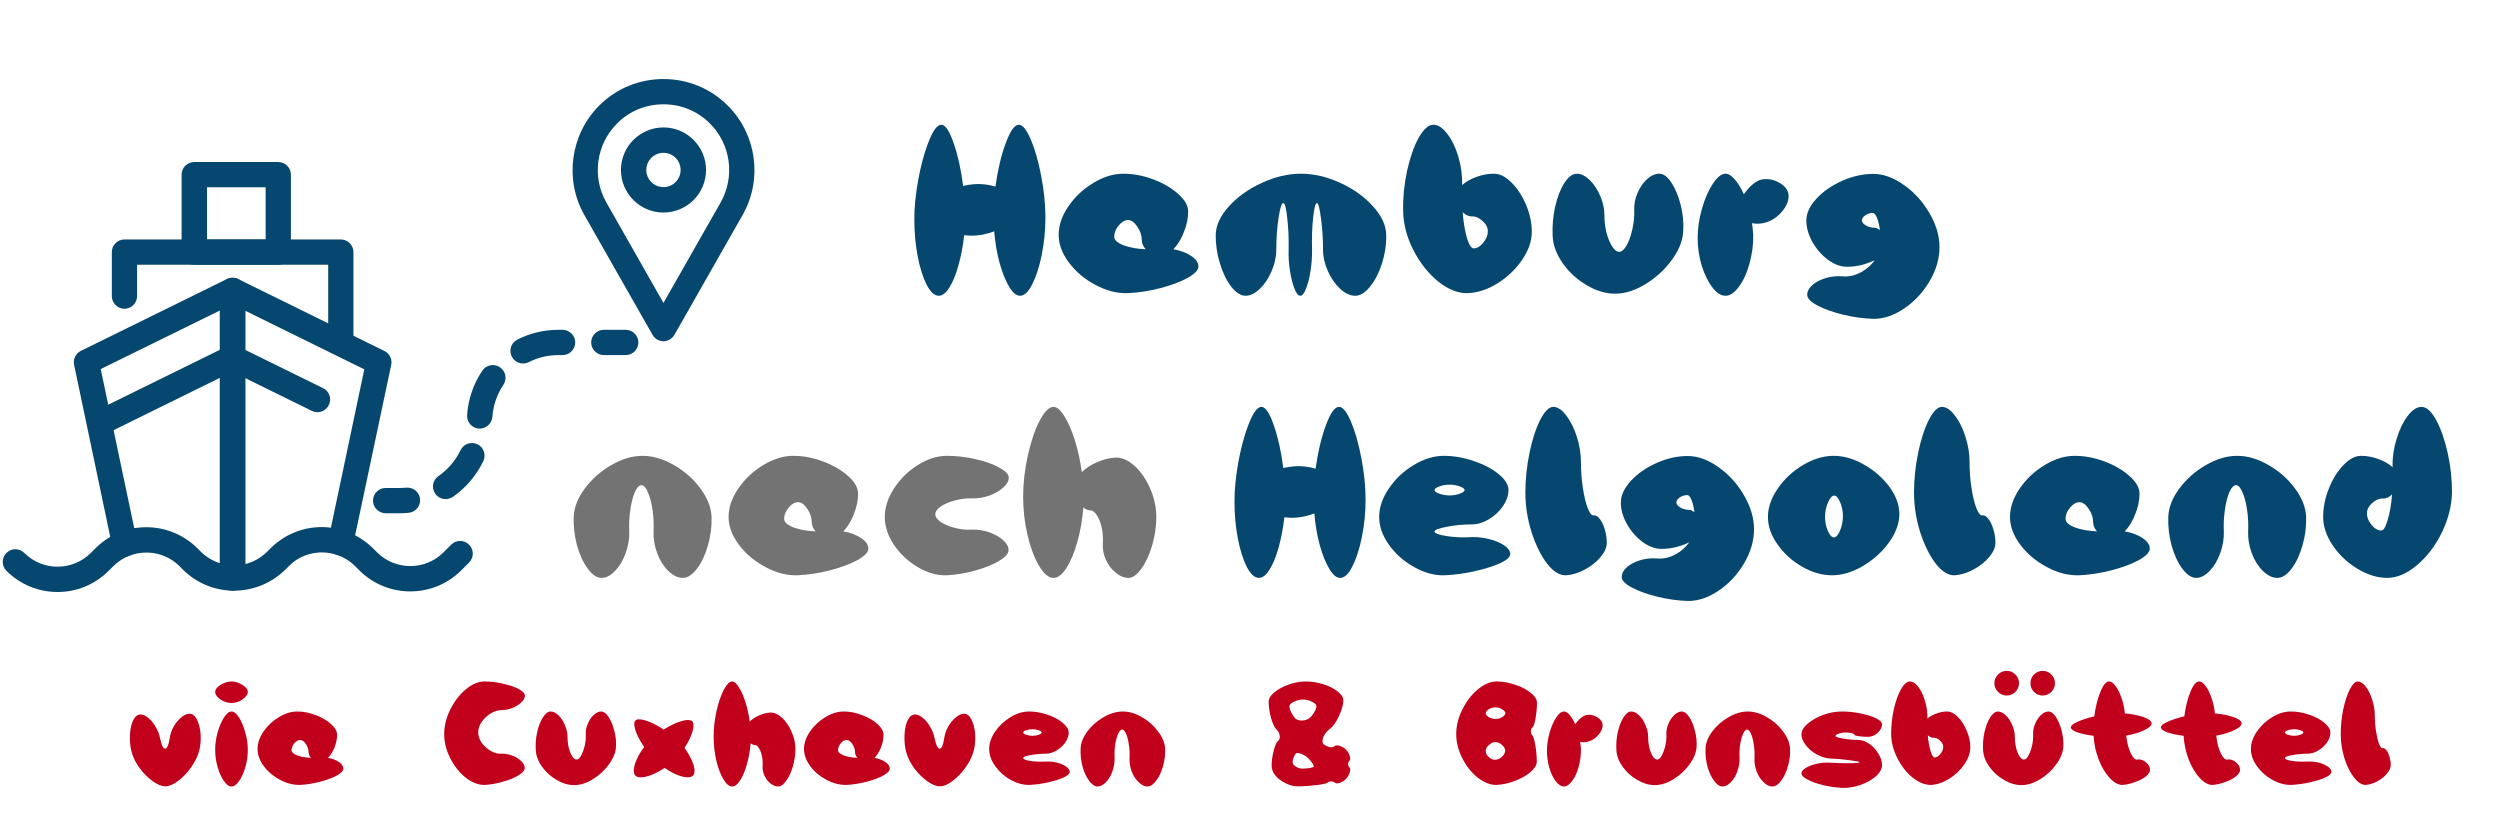 <svg xmlns="http://www.w3.org/2000/svg" xmlns:xlink="http://www.w3.org/1999/xlink" width="300" zoomAndPan="magnify" viewBox="0 0 224.88 75" height="100" preserveAspectRatio="xMidYMid meet" version="1.0"><defs><g/><clipPath id="9b64b21dd8"><path d="M 6 24 L 23 24 L 23 53.586 L 6 53.586 Z M 6 24 " clip-rule="nonzero"/></clipPath><clipPath id="46930c0292"><path d="M 19 25 L 36 25 L 36 53.586 L 19 53.586 Z M 19 25 " clip-rule="nonzero"/></clipPath><clipPath id="3d7f48e959"><path d="M 0 47 L 13 47 L 13 53.586 L 0 53.586 Z M 0 47 " clip-rule="nonzero"/></clipPath><clipPath id="b9749edefb"><path d="M 29 47 L 43 47 L 43 53.586 L 29 53.586 Z M 29 47 " clip-rule="nonzero"/></clipPath><clipPath id="74fd19fcbd"><path d="M 51 7.113 L 68 7.113 L 68 31 L 51 31 Z M 51 7.113 " clip-rule="nonzero"/></clipPath></defs><g clip-path="url(#9b64b21dd8)"><path fill="#06476f" d="M 20.871 53.16 C 20.859 53.16 20.859 53.16 20.844 53.16 C 19.164 53.121 17.582 52.445 16.391 51.254 L 16.109 50.969 C 14.918 49.777 13.145 49.414 11.574 50.02 C 11.262 50.145 10.91 50.117 10.613 49.969 C 10.316 49.805 10.113 49.535 10.047 49.195 L 6.609 32.836 C 6.5 32.32 6.758 31.809 7.219 31.578 L 20.371 25.109 C 20.723 24.934 21.141 24.961 21.48 25.164 C 21.816 25.367 22.02 25.73 22.02 26.125 L 22.02 52.012 C 22.02 52.32 21.898 52.605 21.684 52.824 C 21.453 53.039 21.168 53.16 20.871 53.16 Z M 13.117 47.449 C 14.809 47.449 16.473 48.113 17.719 49.359 L 18.004 49.641 C 18.488 50.129 19.086 50.48 19.723 50.684 L 19.723 27.949 L 9.004 33.215 L 12.02 47.531 C 12.398 47.477 12.766 47.449 13.117 47.449 Z M 13.117 47.449 " fill-opacity="1" fill-rule="nonzero"/></g><g clip-path="url(#46930c0292)"><path fill="#06476f" d="M 21.008 53.16 C 20.953 53.16 20.898 53.16 20.844 53.16 C 20.223 53.148 19.734 52.645 19.734 52.023 L 19.734 26.137 C 19.734 25.746 19.938 25.379 20.277 25.176 C 20.613 24.973 21.035 24.945 21.387 25.121 L 34.539 31.59 C 35.012 31.82 35.254 32.336 35.148 32.848 L 31.711 49.086 C 31.641 49.398 31.438 49.684 31.168 49.844 C 30.883 50.008 30.547 50.035 30.25 49.941 C 28.719 49.426 27.055 49.816 25.918 50.969 L 25.621 51.266 C 24.375 52.484 22.738 53.16 21.008 53.16 Z M 22.008 27.965 L 22.008 50.766 C 22.75 50.59 23.43 50.195 23.996 49.641 L 24.293 49.344 C 25.742 47.898 27.746 47.234 29.723 47.492 L 32.727 33.242 Z M 22.008 27.965 " fill-opacity="1" fill-rule="nonzero"/></g><path fill="#06476f" d="M 9.207 39.074 C 8.785 39.074 8.383 38.844 8.18 38.438 C 7.906 37.871 8.137 37.191 8.691 36.91 L 20.355 31.172 C 20.668 31.008 21.047 31.008 21.359 31.172 L 29.016 34.934 C 29.586 35.203 29.816 35.895 29.531 36.461 C 29.246 37.031 28.57 37.262 28.004 36.977 L 20.844 33.457 L 9.68 38.953 C 9.543 39.035 9.367 39.074 9.207 39.074 Z M 9.207 39.074 " fill-opacity="1" fill-rule="nonzero"/><g clip-path="url(#3d7f48e959)"><path fill="#06476f" d="M 5.121 53.281 C 3.457 53.281 1.793 52.645 0.52 51.375 C 0.074 50.93 0.074 50.211 0.52 49.766 C 0.965 49.316 1.684 49.316 2.129 49.766 C 3.781 51.414 6.461 51.414 8.109 49.766 L 8.531 49.344 C 9.18 48.707 9.922 48.207 10.762 47.883 C 11.344 47.652 12.008 47.938 12.238 48.531 C 12.469 49.113 12.184 49.777 11.59 50.008 C 11.047 50.223 10.559 50.535 10.141 50.953 L 9.734 51.359 C 8.449 52.645 6.785 53.281 5.121 53.281 Z M 5.121 53.281 " fill-opacity="1" fill-rule="nonzero"/></g><g clip-path="url(#b9749edefb)"><path fill="#06476f" d="M 36.867 53.227 C 35.203 53.227 33.535 52.594 32.266 51.32 L 31.898 50.953 C 31.426 50.48 30.871 50.145 30.25 49.926 C 29.652 49.723 29.328 49.086 29.531 48.492 C 29.734 47.898 30.371 47.57 30.965 47.773 C 31.926 48.102 32.777 48.629 33.508 49.344 L 33.875 49.711 C 35.527 51.359 38.207 51.359 39.855 49.711 L 40.547 49.02 C 40.992 48.574 41.711 48.574 42.156 49.02 C 42.602 49.465 42.602 50.184 42.156 50.629 L 41.465 51.32 C 40.195 52.594 38.531 53.227 36.867 53.227 Z M 36.867 53.227 " fill-opacity="1" fill-rule="nonzero"/></g><path fill="#06476f" d="M 30.613 31.754 C 29.992 31.754 29.477 31.238 29.477 30.617 L 29.477 23.824 L 12.277 23.824 L 12.277 26.652 C 12.277 27.273 11.766 27.789 11.141 27.789 C 10.52 27.789 10.004 27.273 10.004 26.652 L 10.004 22.688 C 10.004 22.062 10.52 21.551 11.141 21.551 L 30.613 21.551 C 31.238 21.551 31.75 22.062 31.75 22.688 L 31.75 30.617 C 31.75 31.238 31.238 31.754 30.613 31.754 Z M 30.613 31.754 " fill-opacity="1" fill-rule="nonzero"/><path fill="#06476f" d="M 24.984 23.824 L 17.422 23.824 C 16.797 23.824 16.285 23.309 16.285 22.688 L 16.285 15.719 C 16.285 15.094 16.797 14.582 17.422 14.582 L 24.984 14.582 C 25.605 14.582 26.121 15.094 26.121 15.719 L 26.121 22.688 C 26.121 23.309 25.605 23.824 24.984 23.824 Z M 18.57 21.551 L 23.848 21.551 L 23.848 16.855 L 18.57 16.855 Z M 18.57 21.551 " fill-opacity="1" fill-rule="nonzero"/><path fill="#06476f" d="M 35.973 46.191 L 34.645 46.191 C 34.023 46.191 33.508 45.676 33.508 45.055 C 33.508 44.434 34.023 43.918 34.645 43.918 L 35.973 43.918 C 36.148 43.918 36.34 43.906 36.516 43.891 C 37.137 43.836 37.691 44.297 37.746 44.918 C 37.801 45.543 37.34 46.098 36.719 46.152 C 36.473 46.18 36.215 46.191 35.973 46.191 Z M 35.973 46.191 " fill-opacity="1" fill-rule="nonzero"/><path fill="#06476f" d="M 40.047 44.918 C 39.68 44.918 39.328 44.742 39.113 44.434 C 38.746 43.918 38.883 43.199 39.395 42.848 C 40.25 42.254 40.938 41.457 41.387 40.523 C 41.656 39.953 42.332 39.711 42.902 39.98 C 43.469 40.25 43.711 40.93 43.441 41.496 C 42.82 42.781 41.887 43.891 40.707 44.715 C 40.492 44.852 40.262 44.918 40.047 44.918 Z M 43.117 38.574 C 43.09 38.574 43.062 38.574 43.035 38.574 C 42.414 38.531 41.941 37.992 41.98 37.355 C 42.074 35.934 42.551 34.539 43.348 33.363 C 43.699 32.836 44.402 32.699 44.93 33.051 C 45.457 33.402 45.594 34.109 45.242 34.637 C 44.672 35.5 44.32 36.488 44.254 37.531 C 44.199 38.113 43.699 38.574 43.117 38.574 Z M 47.016 32.715 C 46.594 32.715 46.203 32.484 46 32.09 C 45.715 31.523 45.945 30.848 46.5 30.562 C 47.652 29.98 48.91 29.684 50.207 29.684 L 50.574 29.684 C 51.195 29.684 51.711 30.195 51.711 30.82 C 51.711 31.441 51.195 31.957 50.574 31.957 L 50.207 31.957 C 49.262 31.957 48.355 32.172 47.527 32.594 C 47.367 32.672 47.191 32.715 47.016 32.715 Z M 47.016 32.715 " fill-opacity="1" fill-rule="nonzero"/><path fill="#06476f" d="M 56.258 31.957 L 54.281 31.957 C 53.66 31.957 53.145 31.441 53.145 30.82 C 53.145 30.195 53.66 29.684 54.281 29.684 L 56.258 29.684 C 56.879 29.684 57.395 30.195 57.395 30.82 C 57.395 31.441 56.879 31.957 56.258 31.957 Z M 56.258 31.957 " fill-opacity="1" fill-rule="nonzero"/><g clip-path="url(#74fd19fcbd)"><path fill="#06476f" d="M 59.652 30.711 C 59.246 30.711 58.867 30.496 58.664 30.129 L 52.535 19.359 C 50.723 16.164 51.262 12.117 53.863 9.508 C 55.402 7.965 57.461 7.113 59.652 7.113 C 61.844 7.113 63.902 7.965 65.445 9.508 C 68.043 12.105 68.598 16.152 66.77 19.359 L 60.641 30.129 C 60.438 30.48 60.059 30.711 59.652 30.711 Z M 59.652 9.387 C 58.07 9.387 56.582 9.992 55.473 11.117 C 53.59 13 53.199 15.922 54.512 18.223 L 59.652 27.262 L 64.797 18.223 C 66.109 15.906 65.715 12.984 63.836 11.117 C 62.711 9.992 61.238 9.387 59.652 9.387 Z M 59.652 19.129 C 57.543 19.129 55.824 17.41 55.824 15.297 C 55.824 13.188 57.543 11.469 59.652 11.469 C 61.766 11.469 63.484 13.188 63.484 15.297 C 63.484 17.41 61.766 19.129 59.652 19.129 Z M 59.652 13.754 C 58.801 13.754 58.109 14.445 58.109 15.297 C 58.109 16.152 58.801 16.84 59.652 16.84 C 60.504 16.84 61.195 16.152 61.195 15.297 C 61.195 14.445 60.504 13.754 59.652 13.754 Z M 59.652 13.754 " fill-opacity="1" fill-rule="nonzero"/></g><g fill="#737373" fill-opacity="1"><g transform="translate(50.699, 50.916)"><g><path d="M 3.391 1.094 C 2.961 1.094 2.547 0.816 2.141 0.266 C 1.734 -0.273 1.41 -0.973 1.172 -1.828 C 0.941 -2.691 0.844 -3.547 0.875 -4.391 C 0.906 -5.242 1.238 -6.098 1.875 -6.953 C 2.52 -7.816 3.316 -8.52 4.266 -9.062 C 5.211 -9.613 6.148 -9.891 7.078 -9.891 C 8.004 -9.891 8.941 -9.613 9.891 -9.062 C 10.848 -8.52 11.645 -7.816 12.281 -6.953 C 12.914 -6.098 13.25 -5.242 13.281 -4.391 C 13.312 -3.547 13.203 -2.691 12.953 -1.828 C 12.711 -0.973 12.383 -0.273 11.969 0.266 C 11.551 0.816 11.125 1.094 10.688 1.094 C 10.25 1.094 9.816 0.883 9.391 0.469 C 8.961 0.051 8.629 -0.477 8.391 -1.125 C 8.148 -1.781 8.039 -2.43 8.062 -3.078 C 8.094 -3.723 8.062 -4.367 7.969 -5.016 C 7.875 -5.672 7.734 -6.207 7.547 -6.625 C 7.367 -7.039 7.176 -7.25 6.969 -7.25 C 6.758 -7.25 6.562 -7.039 6.375 -6.625 C 6.195 -6.207 6.062 -5.672 5.969 -5.016 C 5.875 -4.367 5.844 -3.723 5.875 -3.078 C 5.895 -2.43 5.785 -1.781 5.547 -1.125 C 5.316 -0.477 5 0.051 4.594 0.469 C 4.195 0.883 3.797 1.094 3.391 1.094 Z M 3.391 1.094 "/></g></g></g><g fill="#737373" fill-opacity="1"><g transform="translate(64.857, 50.916)"><g><path d="M 6.484 -9.891 C 7.379 -9.891 8.281 -9.719 9.188 -9.375 C 10.094 -9.031 10.836 -8.594 11.422 -8.062 C 12.016 -7.539 12.312 -7.016 12.312 -6.484 C 12.312 -5.879 12.18 -5.258 11.922 -4.625 C 11.672 -3.988 11.359 -3.477 10.984 -3.094 C 11.629 -2.977 12.164 -2.773 12.594 -2.484 C 13.02 -2.203 13.234 -1.883 13.234 -1.531 C 13.234 -1.219 12.91 -0.879 12.266 -0.516 C 11.617 -0.16 10.801 0.145 9.812 0.406 C 8.82 0.664 7.844 0.816 6.875 0.859 C 5.914 0.891 4.953 0.645 3.984 0.125 C 3.016 -0.383 2.219 -1.051 1.594 -1.875 C 0.969 -2.707 0.656 -3.547 0.656 -4.391 C 0.656 -5.242 0.945 -6.098 1.531 -6.953 C 2.125 -7.816 2.875 -8.52 3.781 -9.062 C 4.688 -9.613 5.586 -9.891 6.484 -9.891 Z M 5.656 -4.219 C 5.656 -3.926 5.93 -3.672 6.484 -3.453 C 7.047 -3.242 7.711 -3.125 8.484 -3.094 C 8.254 -3.363 8.141 -3.633 8.141 -3.906 C 8.141 -4.332 8.004 -4.738 7.734 -5.125 C 7.473 -5.52 7.195 -5.719 6.906 -5.719 C 6.613 -5.719 6.332 -5.555 6.062 -5.234 C 5.789 -4.91 5.656 -4.57 5.656 -4.219 Z M 5.656 -4.219 "/></g></g></g><g fill="#737373" fill-opacity="1"><g transform="translate(78.883, 50.916)"><g><path d="M 6.266 0.859 C 5.398 0.891 4.531 0.645 3.656 0.125 C 2.789 -0.383 2.078 -1.051 1.516 -1.875 C 0.961 -2.707 0.688 -3.547 0.688 -4.391 C 0.688 -5.242 0.961 -6.098 1.516 -6.953 C 2.078 -7.816 2.789 -8.52 3.656 -9.062 C 4.531 -9.613 5.398 -9.891 6.266 -9.891 C 7.129 -9.891 7.992 -9.789 8.859 -9.594 C 9.734 -9.395 10.445 -9.141 11 -8.828 C 11.562 -8.523 11.844 -8.227 11.844 -7.938 C 11.844 -7.625 11.676 -7.32 11.344 -7.031 C 11.02 -6.738 10.602 -6.5 10.094 -6.312 C 9.582 -6.133 9.066 -6.051 8.547 -6.062 C 8.035 -6.082 7.52 -6.02 7 -5.875 C 6.477 -5.738 6.051 -5.555 5.719 -5.328 C 5.395 -5.098 5.234 -4.867 5.234 -4.641 C 5.234 -4.398 5.395 -4.164 5.719 -3.938 C 6.051 -3.719 6.477 -3.539 7 -3.406 C 7.52 -3.27 8.031 -3.219 8.531 -3.25 C 9.039 -3.27 9.551 -3.191 10.062 -3.016 C 10.582 -2.836 11.004 -2.602 11.328 -2.312 C 11.66 -2.02 11.828 -1.719 11.828 -1.406 C 11.828 -1.102 11.547 -0.781 10.984 -0.438 C 10.43 -0.102 9.723 0.18 8.859 0.422 C 7.992 0.672 7.129 0.816 6.266 0.859 Z M 6.266 0.859 "/></g></g></g><g fill="#737373" fill-opacity="1"><g transform="translate(91.414, 50.916)"><g><path d="M 0.609 -6.203 C 0.609 -7.422 0.75 -8.66 1.031 -9.922 C 1.312 -11.18 1.664 -12.223 2.094 -13.047 C 2.531 -13.879 2.945 -14.297 3.344 -14.297 C 3.645 -14.297 3.969 -14.02 4.312 -13.469 C 4.664 -12.914 4.984 -12.188 5.266 -11.281 C 5.547 -10.383 5.754 -9.43 5.891 -8.422 C 6.242 -8.773 6.695 -9.07 7.25 -9.312 C 7.812 -9.562 8.367 -9.703 8.922 -9.734 C 9.492 -9.754 10.066 -9.504 10.641 -8.984 C 11.211 -8.461 11.68 -7.781 12.047 -6.938 C 12.41 -6.094 12.594 -5.242 12.594 -4.391 C 12.594 -3.547 12.469 -2.691 12.219 -1.828 C 11.969 -0.973 11.645 -0.273 11.25 0.266 C 10.852 0.816 10.469 1.094 10.094 1.094 C 9.695 1.094 9.312 0.938 8.938 0.625 C 8.562 0.32 8.266 -0.066 8.047 -0.547 C 7.836 -1.035 7.75 -1.52 7.781 -2 C 7.812 -2.469 7.781 -2.93 7.688 -3.391 C 7.594 -3.859 7.445 -4.238 7.25 -4.531 C 7.062 -4.832 6.863 -4.984 6.656 -4.984 C 6.438 -4.984 6.227 -5.07 6.031 -5.25 C 5.945 -4.188 5.77 -3.164 5.5 -2.188 C 5.227 -1.207 4.898 -0.414 4.516 0.188 C 4.129 0.789 3.738 1.094 3.344 1.094 C 2.906 1.094 2.473 0.734 2.047 0.016 C 1.617 -0.703 1.27 -1.629 1 -2.766 C 0.738 -3.898 0.609 -5.047 0.609 -6.203 Z M 0.609 -6.203 "/></g></g></g><g fill="#06476f" fill-opacity="1"><g transform="translate(81.372, 25.525)"><g><path d="M 3.281 -14.297 C 3.645 -14.297 4.016 -13.75 4.391 -12.656 C 4.773 -11.57 5.062 -10.285 5.25 -8.797 C 5.57 -8.867 5.914 -8.922 6.281 -8.953 C 6.895 -8.992 7.52 -8.922 8.156 -8.734 C 8.363 -10.223 8.672 -11.52 9.078 -12.625 C 9.484 -13.738 9.879 -14.297 10.266 -14.297 C 10.598 -14.297 10.953 -13.863 11.328 -13 C 11.703 -12.133 12.016 -11.047 12.266 -9.734 C 12.523 -8.43 12.656 -7.164 12.656 -5.938 C 12.656 -4.812 12.547 -3.703 12.328 -2.609 C 12.109 -1.516 11.82 -0.625 11.469 0.062 C 11.125 0.75 10.758 1.094 10.375 1.094 C 10.039 1.094 9.711 0.82 9.391 0.281 C 9.066 -0.258 8.781 -0.973 8.531 -1.859 C 8.289 -2.742 8.129 -3.691 8.047 -4.703 C 7.328 -4.441 6.66 -4.312 6.047 -4.312 C 5.867 -4.312 5.633 -4.328 5.344 -4.359 C 5.238 -3.391 5.066 -2.484 4.828 -1.641 C 4.598 -0.805 4.328 -0.145 4.016 0.344 C 3.703 0.844 3.383 1.094 3.062 1.094 C 2.676 1.094 2.312 0.766 1.969 0.109 C 1.633 -0.547 1.363 -1.406 1.156 -2.469 C 0.957 -3.531 0.859 -4.617 0.859 -5.734 C 0.859 -6.117 0.863 -6.406 0.875 -6.594 C 0.945 -7.781 1.113 -8.973 1.375 -10.172 C 1.645 -11.379 1.953 -12.367 2.297 -13.141 C 2.641 -13.91 2.969 -14.297 3.281 -14.297 Z M 3.281 -14.297 "/></g></g></g><g fill="#06476f" fill-opacity="1"><g transform="translate(94.563, 25.525)"><g><path d="M 6.484 -9.891 C 7.379 -9.891 8.281 -9.719 9.188 -9.375 C 10.094 -9.031 10.836 -8.594 11.422 -8.062 C 12.016 -7.539 12.312 -7.016 12.312 -6.484 C 12.312 -5.879 12.18 -5.258 11.922 -4.625 C 11.672 -3.988 11.359 -3.477 10.984 -3.094 C 11.629 -2.977 12.164 -2.773 12.594 -2.484 C 13.02 -2.203 13.234 -1.883 13.234 -1.531 C 13.234 -1.219 12.91 -0.879 12.266 -0.516 C 11.617 -0.16 10.801 0.145 9.812 0.406 C 8.82 0.664 7.844 0.816 6.875 0.859 C 5.914 0.891 4.953 0.645 3.984 0.125 C 3.016 -0.383 2.219 -1.051 1.594 -1.875 C 0.969 -2.707 0.656 -3.547 0.656 -4.391 C 0.656 -5.242 0.945 -6.098 1.531 -6.953 C 2.125 -7.816 2.875 -8.52 3.781 -9.062 C 4.688 -9.613 5.586 -9.891 6.484 -9.891 Z M 5.656 -4.219 C 5.656 -3.926 5.93 -3.672 6.484 -3.453 C 7.047 -3.242 7.711 -3.125 8.484 -3.094 C 8.254 -3.363 8.141 -3.633 8.141 -3.906 C 8.141 -4.332 8.004 -4.738 7.734 -5.125 C 7.473 -5.52 7.195 -5.719 6.906 -5.719 C 6.613 -5.719 6.332 -5.555 6.062 -5.234 C 5.789 -4.91 5.656 -4.57 5.656 -4.219 Z M 5.656 -4.219 "/></g></g></g><g fill="#06476f" fill-opacity="1"><g transform="translate(108.589, 25.525)"><g><path d="M 3.453 1.094 C 3.016 1.094 2.582 0.816 2.156 0.266 C 1.738 -0.273 1.398 -0.973 1.141 -1.828 C 0.879 -2.691 0.754 -3.547 0.766 -4.391 C 0.785 -5.242 1.18 -6.098 1.953 -6.953 C 2.734 -7.816 3.719 -8.52 4.906 -9.062 C 6.094 -9.613 7.27 -9.891 8.438 -9.891 C 9.613 -9.891 10.797 -9.613 11.984 -9.062 C 13.172 -8.52 14.148 -7.816 14.922 -6.953 C 15.703 -6.098 16.098 -5.242 16.109 -4.391 C 16.129 -3.547 16.004 -2.691 15.734 -1.828 C 15.461 -0.973 15.102 -0.273 14.656 0.266 C 14.219 0.816 13.773 1.094 13.328 1.094 C 12.867 1.094 12.414 0.883 11.969 0.469 C 11.52 0.051 11.148 -0.477 10.859 -1.125 C 10.566 -1.781 10.422 -2.43 10.422 -3.078 C 10.422 -4.078 10.359 -5.02 10.234 -5.906 C 10.117 -6.801 10 -7.25 9.875 -7.25 C 9.738 -7.25 9.625 -6.801 9.531 -5.906 C 9.438 -5.02 9.406 -4.078 9.438 -3.078 C 9.445 -2.43 9.398 -1.781 9.297 -1.125 C 9.191 -0.477 9.055 0.051 8.891 0.469 C 8.723 0.883 8.551 1.094 8.375 1.094 C 8.195 1.094 8.023 0.883 7.859 0.469 C 7.691 0.051 7.555 -0.477 7.453 -1.125 C 7.348 -1.781 7.305 -2.43 7.328 -3.078 C 7.348 -4.078 7.305 -5.02 7.203 -5.906 C 7.109 -6.801 6.988 -7.25 6.844 -7.25 C 6.695 -7.25 6.555 -6.801 6.422 -5.906 C 6.285 -5.02 6.219 -4.078 6.219 -3.078 C 6.219 -2.43 6.078 -1.781 5.797 -1.125 C 5.523 -0.477 5.172 0.051 4.734 0.469 C 4.305 0.883 3.879 1.094 3.453 1.094 Z M 3.453 1.094 "/></g></g></g><g fill="#06476f" fill-opacity="1"><g transform="translate(125.473, 25.525)"><g><path d="M 0.75 -6.594 C 0.727 -7.781 0.848 -8.973 1.109 -10.172 C 1.379 -11.379 1.727 -12.367 2.156 -13.141 C 2.594 -13.91 3.031 -14.297 3.469 -14.297 C 3.895 -14.297 4.312 -14.023 4.719 -13.484 C 5.133 -12.953 5.469 -12.266 5.719 -11.422 C 5.969 -10.578 6.082 -9.727 6.062 -8.875 C 6.406 -9.176 6.836 -9.422 7.359 -9.609 C 7.891 -9.797 8.41 -9.891 8.922 -9.891 C 9.453 -9.891 9.977 -9.625 10.5 -9.094 C 11.031 -8.57 11.469 -7.906 11.812 -7.094 C 12.156 -6.281 12.328 -5.469 12.328 -4.656 C 12.328 -3.832 12.039 -3 11.469 -2.156 C 10.906 -1.32 10.176 -0.617 9.281 -0.047 C 8.383 0.516 7.488 0.816 6.594 0.859 C 5.719 0.891 4.82 0.539 3.906 -0.188 C 3 -0.926 2.25 -1.879 1.656 -3.047 C 1.062 -4.223 0.758 -5.406 0.75 -6.594 Z M 6.109 -6.422 C 6.18 -5.492 6.312 -4.711 6.5 -4.078 C 6.695 -3.453 6.906 -3.148 7.125 -3.172 C 7.414 -3.18 7.695 -3.352 7.969 -3.688 C 8.238 -4.031 8.375 -4.367 8.375 -4.703 C 8.375 -5.035 8.219 -5.344 7.906 -5.625 C 7.602 -5.914 7.285 -6.055 6.953 -6.047 C 6.68 -6.035 6.398 -6.16 6.109 -6.422 Z M 6.109 -6.422 "/></g></g></g><g fill="#06476f" fill-opacity="1"><g transform="translate(138.663, 25.525)"><g><path d="M 6.641 0.906 C 5.785 0.906 4.93 0.648 4.078 0.141 C 3.223 -0.359 2.508 -1.008 1.938 -1.812 C 1.363 -2.625 1.055 -3.445 1.016 -4.281 C 0.973 -5.145 1.047 -6.016 1.234 -6.891 C 1.43 -7.766 1.707 -8.484 2.062 -9.047 C 2.426 -9.609 2.801 -9.891 3.188 -9.891 C 3.57 -9.891 3.957 -9.703 4.344 -9.328 C 4.727 -8.953 5.047 -8.473 5.297 -7.891 C 5.547 -7.316 5.672 -6.742 5.672 -6.172 C 5.672 -5.629 5.734 -5.102 5.859 -4.594 C 5.992 -4.082 6.164 -3.664 6.375 -3.344 C 6.582 -3.02 6.785 -2.859 6.984 -2.859 C 7.223 -2.859 7.453 -3.051 7.672 -3.438 C 7.891 -3.82 8.062 -4.305 8.188 -4.891 C 8.32 -5.484 8.379 -6.051 8.359 -6.594 C 8.328 -7.102 8.422 -7.613 8.641 -8.125 C 8.859 -8.645 9.145 -9.066 9.5 -9.391 C 9.863 -9.723 10.238 -9.891 10.625 -9.891 C 10.988 -9.891 11.344 -9.629 11.688 -9.109 C 12.039 -8.586 12.32 -7.922 12.531 -7.109 C 12.738 -6.305 12.816 -5.504 12.766 -4.703 C 12.723 -3.867 12.383 -3.016 11.75 -2.141 C 11.113 -1.266 10.328 -0.539 9.391 0.031 C 8.453 0.613 7.535 0.906 6.641 0.906 Z M 6.641 0.906 "/></g></g></g><g fill="#06476f" fill-opacity="1"><g transform="translate(151.854, 25.525)"><g><path d="M 3.391 -9.891 C 3.648 -9.891 3.926 -9.719 4.219 -9.375 C 4.508 -9.039 4.781 -8.598 5.031 -8.047 C 5.469 -8.66 5.914 -9.07 6.375 -9.281 C 6.582 -9.363 6.801 -9.406 7.031 -9.406 C 7.531 -9.406 7.992 -9.254 8.422 -8.953 C 8.848 -8.66 9.062 -8.301 9.062 -7.875 C 9.062 -7.426 8.863 -6.961 8.469 -6.484 C 8.07 -6.016 7.602 -5.691 7.062 -5.516 C 6.781 -5.43 6.5 -5.391 6.219 -5.391 C 6.113 -5.391 5.961 -5.406 5.766 -5.438 C 5.805 -5.207 5.844 -4.859 5.875 -4.391 C 5.895 -3.547 5.785 -2.691 5.547 -1.828 C 5.316 -0.973 5 -0.273 4.594 0.266 C 4.195 0.816 3.797 1.094 3.391 1.094 C 2.973 1.094 2.57 0.836 2.188 0.328 C 1.801 -0.18 1.484 -0.836 1.234 -1.641 C 0.992 -2.453 0.875 -3.27 0.875 -4.094 C 0.875 -4.969 1.004 -5.852 1.266 -6.75 C 1.523 -7.656 1.852 -8.406 2.25 -9 C 2.645 -9.594 3.023 -9.891 3.391 -9.891 Z M 3.391 -9.891 "/></g></g></g><g fill="#06476f" fill-opacity="1"><g transform="translate(161.901, 25.525)"><g><path d="M 0.688 1.016 C 0.688 0.703 0.844 0.406 1.156 0.125 C 1.469 -0.145 1.867 -0.352 2.359 -0.5 C 2.848 -0.645 3.344 -0.695 3.844 -0.656 C 3.906 -0.645 3.992 -0.641 4.109 -0.641 C 4.598 -0.641 5.086 -0.773 5.578 -1.047 C 6.066 -1.328 6.461 -1.68 6.766 -2.109 C 6.398 -1.93 6 -1.785 5.562 -1.672 C 5.125 -1.566 4.691 -1.516 4.266 -1.516 C 3.703 -1.516 3.133 -1.723 2.562 -2.141 C 2 -2.555 1.531 -3.094 1.156 -3.75 C 0.789 -4.406 0.609 -5.051 0.609 -5.688 C 0.609 -6.332 0.91 -6.984 1.516 -7.641 C 2.117 -8.297 2.891 -8.832 3.828 -9.25 C 4.766 -9.664 5.695 -9.875 6.625 -9.875 C 7.539 -9.875 8.461 -9.539 9.391 -8.875 C 10.328 -8.219 11.094 -7.375 11.688 -6.344 C 12.289 -5.32 12.594 -4.301 12.594 -3.281 C 12.594 -2.25 12.297 -1.227 11.703 -0.219 C 11.109 0.789 10.348 1.609 9.422 2.234 C 8.492 2.867 7.566 3.18 6.641 3.172 C 5.711 3.141 4.785 3.008 3.859 2.781 C 2.941 2.551 2.18 2.273 1.578 1.953 C 0.984 1.629 0.688 1.316 0.688 1.016 Z M 5.609 -5.688 C 5.609 -5.531 5.727 -5.379 5.969 -5.234 C 6.207 -5.098 6.469 -5.031 6.75 -5.031 C 6.895 -5.031 7.055 -4.957 7.234 -4.812 C 7.172 -5.27 7.082 -5.641 6.969 -5.922 C 6.852 -6.211 6.723 -6.359 6.578 -6.359 C 6.336 -6.359 6.113 -6.285 5.906 -6.141 C 5.707 -6.004 5.609 -5.852 5.609 -5.688 Z M 5.609 -5.688 "/></g></g></g><g fill="#c1001c" fill-opacity="1"><g transform="translate(10.803, 70.113)"><g><path d="M 1.016 -2.328 C 0.891 -2.734 0.828 -3.191 0.828 -3.703 C 0.828 -4.234 0.895 -4.691 1.031 -5.078 C 1.176 -5.473 1.367 -5.707 1.609 -5.781 C 1.68 -5.801 1.738 -5.812 1.781 -5.812 C 2.008 -5.812 2.242 -5.707 2.484 -5.5 C 2.734 -5.301 2.953 -5.035 3.141 -4.703 C 3.336 -4.379 3.473 -4.031 3.547 -3.656 C 3.609 -3.363 3.676 -3.133 3.75 -2.969 C 3.832 -2.812 3.914 -2.734 4 -2.734 C 4.082 -2.734 4.16 -2.812 4.234 -2.969 C 4.305 -3.133 4.363 -3.363 4.406 -3.656 C 4.457 -4.031 4.578 -4.383 4.766 -4.719 C 4.961 -5.062 5.191 -5.336 5.453 -5.547 C 5.711 -5.766 5.961 -5.875 6.203 -5.875 C 6.266 -5.875 6.312 -5.867 6.344 -5.859 C 6.594 -5.797 6.797 -5.555 6.953 -5.141 C 7.117 -4.734 7.203 -4.258 7.203 -3.719 C 7.203 -3.227 7.145 -2.801 7.031 -2.438 C 6.895 -1.957 6.648 -1.477 6.297 -1 C 5.953 -0.52 5.566 -0.125 5.141 0.188 C 4.723 0.5 4.348 0.656 4.016 0.656 C 3.691 0.656 3.316 0.504 2.891 0.203 C 2.473 -0.098 2.086 -0.477 1.734 -0.938 C 1.391 -1.406 1.148 -1.867 1.016 -2.328 Z M 1.016 -2.328 "/></g></g></g><g fill="#c1001c" fill-opacity="1"><g transform="translate(18.838, 70.113)"><g><path d="M 0.469 -7.844 C 0.469 -7.988 0.539 -8.129 0.688 -8.266 C 0.832 -8.41 1.02 -8.531 1.25 -8.625 C 1.477 -8.727 1.707 -8.781 1.938 -8.781 C 2.164 -8.781 2.395 -8.727 2.625 -8.625 C 2.852 -8.531 3.039 -8.41 3.188 -8.266 C 3.332 -8.129 3.406 -7.988 3.406 -7.844 C 3.406 -7.688 3.328 -7.531 3.172 -7.375 C 3.023 -7.219 2.836 -7.086 2.609 -6.984 C 2.379 -6.891 2.156 -6.844 1.938 -6.844 C 1.719 -6.844 1.492 -6.891 1.266 -6.984 C 1.035 -7.086 0.844 -7.219 0.688 -7.375 C 0.539 -7.531 0.469 -7.688 0.469 -7.844 Z M 0.469 -2.625 C 0.469 -3.145 0.539 -3.672 0.688 -4.203 C 0.844 -4.742 1.035 -5.191 1.266 -5.547 C 1.492 -5.898 1.719 -6.078 1.938 -6.078 C 2.156 -6.078 2.379 -5.898 2.609 -5.547 C 2.836 -5.191 3.023 -4.742 3.172 -4.203 C 3.328 -3.672 3.406 -3.145 3.406 -2.625 C 3.406 -2.102 3.332 -1.586 3.188 -1.078 C 3.039 -0.566 2.852 -0.148 2.625 0.172 C 2.395 0.504 2.164 0.672 1.938 0.672 C 1.707 0.672 1.477 0.504 1.25 0.172 C 1.02 -0.148 0.832 -0.566 0.688 -1.078 C 0.539 -1.586 0.469 -2.102 0.469 -2.625 Z M 0.469 -2.625 "/></g></g></g><g fill="#c1001c" fill-opacity="1"><g transform="translate(22.714, 70.113)"><g><path d="M 3.984 -6.078 C 4.535 -6.078 5.086 -5.969 5.641 -5.75 C 6.203 -5.539 6.66 -5.273 7.016 -4.953 C 7.379 -4.629 7.562 -4.305 7.562 -3.984 C 7.562 -3.609 7.484 -3.223 7.328 -2.828 C 7.172 -2.441 6.977 -2.133 6.75 -1.906 C 7.145 -1.832 7.473 -1.707 7.734 -1.531 C 7.992 -1.352 8.125 -1.156 8.125 -0.938 C 8.125 -0.738 7.926 -0.531 7.531 -0.312 C 7.133 -0.094 6.629 0.094 6.016 0.25 C 5.41 0.406 4.812 0.5 4.219 0.531 C 3.625 0.539 3.031 0.391 2.438 0.078 C 1.844 -0.234 1.352 -0.645 0.969 -1.156 C 0.594 -1.664 0.406 -2.18 0.406 -2.703 C 0.406 -3.223 0.582 -3.742 0.938 -4.266 C 1.301 -4.797 1.758 -5.227 2.312 -5.562 C 2.875 -5.906 3.43 -6.078 3.984 -6.078 Z M 3.469 -2.594 C 3.469 -2.414 3.641 -2.258 3.984 -2.125 C 4.328 -2 4.738 -1.926 5.219 -1.906 C 5.07 -2.062 5 -2.227 5 -2.406 C 5 -2.664 4.914 -2.914 4.75 -3.156 C 4.594 -3.395 4.422 -3.516 4.234 -3.516 C 4.055 -3.516 3.883 -3.414 3.719 -3.219 C 3.551 -3.02 3.469 -2.812 3.469 -2.594 Z M 3.469 -2.594 "/></g></g></g><g fill="#c1001c" fill-opacity="1"><g transform="translate(31.329, 70.113)"><g/></g></g><g fill="#c1001c" fill-opacity="1"><g transform="translate(39.432, 70.113)"><g><path d="M 4.125 0.531 C 3.562 0.539 2.992 0.32 2.422 -0.125 C 1.859 -0.57 1.395 -1.156 1.031 -1.875 C 0.664 -2.594 0.484 -3.316 0.484 -4.047 C 0.484 -4.773 0.664 -5.508 1.031 -6.25 C 1.395 -6.988 1.859 -7.594 2.422 -8.062 C 2.992 -8.539 3.562 -8.781 4.125 -8.781 C 4.676 -8.781 5.234 -8.711 5.797 -8.578 C 6.367 -8.453 6.836 -8.289 7.203 -8.094 C 7.566 -7.895 7.75 -7.695 7.75 -7.5 C 7.75 -7.301 7.641 -7.098 7.422 -6.891 C 7.211 -6.691 6.945 -6.523 6.625 -6.391 C 6.301 -6.266 5.977 -6.203 5.656 -6.203 C 5.332 -6.203 5.004 -6.102 4.672 -5.906 C 4.348 -5.707 4.078 -5.453 3.859 -5.141 C 3.648 -4.828 3.547 -4.516 3.547 -4.203 C 3.547 -3.879 3.648 -3.566 3.859 -3.266 C 4.078 -2.973 4.348 -2.727 4.672 -2.531 C 4.992 -2.344 5.316 -2.258 5.641 -2.281 C 5.961 -2.289 6.285 -2.234 6.609 -2.109 C 6.93 -1.992 7.195 -1.832 7.406 -1.625 C 7.625 -1.414 7.734 -1.207 7.734 -1 C 7.734 -0.789 7.551 -0.57 7.188 -0.344 C 6.82 -0.113 6.359 0.078 5.797 0.234 C 5.234 0.398 4.676 0.5 4.125 0.531 Z M 4.125 0.531 "/></g></g></g><g fill="#c1001c" fill-opacity="1"><g transform="translate(47.534, 70.113)"><g><path d="M 4.078 0.547 C 3.555 0.547 3.031 0.391 2.5 0.078 C 1.977 -0.223 1.539 -0.617 1.188 -1.109 C 0.832 -1.609 0.645 -2.113 0.625 -2.625 C 0.594 -3.156 0.633 -3.688 0.75 -4.219 C 0.875 -4.758 1.047 -5.203 1.266 -5.547 C 1.492 -5.898 1.723 -6.078 1.953 -6.078 C 2.191 -6.078 2.43 -5.961 2.672 -5.734 C 2.91 -5.504 3.102 -5.207 3.25 -4.844 C 3.406 -4.488 3.484 -4.141 3.484 -3.797 C 3.484 -3.461 3.52 -3.133 3.594 -2.812 C 3.676 -2.5 3.781 -2.242 3.906 -2.047 C 4.039 -1.848 4.172 -1.75 4.297 -1.75 C 4.441 -1.75 4.578 -1.867 4.703 -2.109 C 4.836 -2.348 4.945 -2.645 5.031 -3 C 5.113 -3.363 5.145 -3.711 5.125 -4.047 C 5.113 -4.359 5.176 -4.672 5.312 -4.984 C 5.445 -5.305 5.625 -5.566 5.844 -5.766 C 6.062 -5.973 6.285 -6.078 6.516 -6.078 C 6.742 -6.078 6.961 -5.914 7.172 -5.594 C 7.391 -5.27 7.562 -4.859 7.688 -4.359 C 7.82 -3.867 7.875 -3.379 7.844 -2.891 C 7.812 -2.379 7.598 -1.852 7.203 -1.312 C 6.816 -0.781 6.336 -0.336 5.766 0.016 C 5.191 0.367 4.629 0.547 4.078 0.547 Z M 4.078 0.547 "/></g></g></g><g fill="#c1001c" fill-opacity="1"><g transform="translate(55.636, 70.113)"><g><path d="M 6.641 -0.281 C 6.535 -0.195 6.391 -0.156 6.203 -0.156 C 5.941 -0.156 5.625 -0.227 5.25 -0.375 C 4.875 -0.531 4.5 -0.738 4.125 -1 C 3.727 -0.738 3.336 -0.531 2.953 -0.375 C 2.566 -0.227 2.238 -0.156 1.969 -0.156 C 1.758 -0.156 1.609 -0.195 1.516 -0.281 C 1.398 -0.395 1.344 -0.555 1.344 -0.766 C 1.344 -1.023 1.426 -1.348 1.594 -1.734 C 1.758 -2.117 1.988 -2.5 2.281 -2.875 C 2.008 -3.281 1.789 -3.664 1.625 -4.031 C 1.469 -4.406 1.391 -4.707 1.391 -4.938 C 1.391 -5.102 1.43 -5.219 1.516 -5.281 C 1.578 -5.344 1.68 -5.375 1.828 -5.375 C 2.078 -5.375 2.398 -5.289 2.797 -5.125 C 3.203 -4.957 3.613 -4.734 4.031 -4.453 C 4.445 -4.711 4.852 -4.922 5.25 -5.078 C 5.645 -5.234 5.969 -5.312 6.219 -5.312 C 6.375 -5.312 6.5 -5.281 6.594 -5.219 C 6.676 -5.133 6.719 -5 6.719 -4.812 C 6.719 -4.57 6.645 -4.27 6.5 -3.906 C 6.352 -3.539 6.156 -3.176 5.906 -2.812 C 6.176 -2.438 6.395 -2.062 6.562 -1.688 C 6.727 -1.32 6.812 -1.008 6.812 -0.75 C 6.812 -0.531 6.754 -0.375 6.641 -0.281 Z M 6.641 -0.281 "/></g></g></g><g fill="#c1001c" fill-opacity="1"><g transform="translate(63.793, 70.113)"><g><path d="M 0.375 -3.812 C 0.375 -4.551 0.457 -5.305 0.625 -6.078 C 0.801 -6.859 1.02 -7.504 1.281 -8.016 C 1.551 -8.523 1.805 -8.781 2.047 -8.781 C 2.234 -8.781 2.43 -8.609 2.641 -8.266 C 2.859 -7.93 3.055 -7.488 3.234 -6.938 C 3.41 -6.383 3.539 -5.797 3.625 -5.172 C 3.832 -5.391 4.109 -5.57 4.453 -5.719 C 4.797 -5.875 5.141 -5.961 5.484 -5.984 C 5.828 -5.992 6.176 -5.836 6.531 -5.516 C 6.883 -5.191 7.172 -4.77 7.391 -4.25 C 7.617 -3.738 7.734 -3.223 7.734 -2.703 C 7.734 -2.18 7.656 -1.656 7.5 -1.125 C 7.352 -0.602 7.156 -0.176 6.906 0.156 C 6.664 0.5 6.43 0.672 6.203 0.672 C 5.953 0.672 5.711 0.578 5.484 0.391 C 5.254 0.203 5.07 -0.035 4.938 -0.328 C 4.812 -0.629 4.758 -0.93 4.781 -1.234 C 4.801 -1.516 4.781 -1.797 4.719 -2.078 C 4.656 -2.367 4.566 -2.602 4.453 -2.781 C 4.336 -2.969 4.219 -3.062 4.094 -3.062 C 3.957 -3.062 3.828 -3.113 3.703 -3.219 C 3.648 -2.562 3.539 -1.938 3.375 -1.344 C 3.207 -0.75 3.004 -0.266 2.766 0.109 C 2.535 0.484 2.297 0.672 2.047 0.672 C 1.773 0.672 1.508 0.453 1.25 0.016 C 0.988 -0.422 0.773 -0.988 0.609 -1.688 C 0.453 -2.383 0.375 -3.094 0.375 -3.812 Z M 0.375 -3.812 "/></g></g></g><g fill="#c1001c" fill-opacity="1"><g transform="translate(71.895, 70.113)"><g><path d="M 3.984 -6.078 C 4.535 -6.078 5.086 -5.969 5.641 -5.75 C 6.203 -5.539 6.66 -5.273 7.016 -4.953 C 7.379 -4.629 7.562 -4.305 7.562 -3.984 C 7.562 -3.609 7.484 -3.223 7.328 -2.828 C 7.172 -2.441 6.977 -2.133 6.75 -1.906 C 7.145 -1.832 7.473 -1.707 7.734 -1.531 C 7.992 -1.352 8.125 -1.156 8.125 -0.938 C 8.125 -0.738 7.926 -0.531 7.531 -0.312 C 7.133 -0.094 6.629 0.094 6.016 0.25 C 5.41 0.406 4.812 0.5 4.219 0.531 C 3.625 0.539 3.031 0.391 2.438 0.078 C 1.844 -0.234 1.352 -0.645 0.969 -1.156 C 0.594 -1.664 0.406 -2.18 0.406 -2.703 C 0.406 -3.223 0.582 -3.742 0.938 -4.266 C 1.301 -4.797 1.758 -5.227 2.312 -5.562 C 2.875 -5.906 3.43 -6.078 3.984 -6.078 Z M 3.469 -2.594 C 3.469 -2.414 3.641 -2.258 3.984 -2.125 C 4.328 -2 4.738 -1.926 5.219 -1.906 C 5.07 -2.062 5 -2.227 5 -2.406 C 5 -2.664 4.914 -2.914 4.75 -3.156 C 4.594 -3.395 4.422 -3.516 4.234 -3.516 C 4.055 -3.516 3.883 -3.414 3.719 -3.219 C 3.551 -3.02 3.469 -2.812 3.469 -2.594 Z M 3.469 -2.594 "/></g></g></g><g fill="#c1001c" fill-opacity="1"><g transform="translate(80.511, 70.113)"><g><path d="M 1.016 -2.328 C 0.891 -2.734 0.828 -3.191 0.828 -3.703 C 0.828 -4.234 0.895 -4.691 1.031 -5.078 C 1.176 -5.473 1.367 -5.707 1.609 -5.781 C 1.68 -5.801 1.738 -5.812 1.781 -5.812 C 2.008 -5.812 2.242 -5.707 2.484 -5.5 C 2.734 -5.301 2.953 -5.035 3.141 -4.703 C 3.336 -4.379 3.473 -4.031 3.547 -3.656 C 3.609 -3.363 3.676 -3.133 3.75 -2.969 C 3.832 -2.812 3.914 -2.734 4 -2.734 C 4.082 -2.734 4.16 -2.812 4.234 -2.969 C 4.305 -3.133 4.363 -3.363 4.406 -3.656 C 4.457 -4.031 4.578 -4.383 4.766 -4.719 C 4.961 -5.062 5.191 -5.336 5.453 -5.547 C 5.711 -5.766 5.961 -5.875 6.203 -5.875 C 6.266 -5.875 6.312 -5.867 6.344 -5.859 C 6.594 -5.797 6.797 -5.555 6.953 -5.141 C 7.117 -4.734 7.203 -4.258 7.203 -3.719 C 7.203 -3.227 7.145 -2.801 7.031 -2.438 C 6.895 -1.957 6.648 -1.477 6.297 -1 C 5.953 -0.52 5.566 -0.125 5.141 0.188 C 4.723 0.5 4.348 0.656 4.016 0.656 C 3.691 0.656 3.316 0.504 2.891 0.203 C 2.473 -0.098 2.086 -0.477 1.734 -0.938 C 1.391 -1.406 1.148 -1.867 1.016 -2.328 Z M 1.016 -2.328 "/></g></g></g><g fill="#c1001c" fill-opacity="1"><g transform="translate(88.545, 70.113)"><g><path d="M 4 -6.078 C 4.539 -6.078 5.094 -5.984 5.656 -5.797 C 6.219 -5.609 6.676 -5.363 7.031 -5.062 C 7.395 -4.758 7.578 -4.469 7.578 -4.188 C 7.578 -3.883 7.473 -3.582 7.266 -3.281 C 7.055 -2.988 6.789 -2.75 6.469 -2.562 C 6.156 -2.375 5.844 -2.281 5.531 -2.281 C 5.051 -2.281 4.586 -2.238 4.141 -2.156 C 3.703 -2.07 3.484 -1.984 3.484 -1.891 C 3.484 -1.785 3.703 -1.695 4.141 -1.625 C 4.586 -1.562 5.066 -1.547 5.578 -1.578 C 5.898 -1.586 6.223 -1.551 6.547 -1.469 C 6.879 -1.383 7.148 -1.266 7.359 -1.109 C 7.566 -0.961 7.672 -0.805 7.672 -0.641 C 7.672 -0.484 7.488 -0.316 7.125 -0.141 C 6.758 0.023 6.297 0.172 5.734 0.297 C 5.172 0.422 4.609 0.5 4.047 0.531 C 3.492 0.539 2.93 0.391 2.359 0.078 C 1.797 -0.234 1.332 -0.645 0.969 -1.156 C 0.602 -1.664 0.422 -2.18 0.422 -2.703 C 0.422 -3.223 0.598 -3.742 0.953 -4.266 C 1.316 -4.797 1.773 -5.227 2.328 -5.562 C 2.891 -5.906 3.445 -6.078 4 -6.078 Z M 3.484 -4.188 C 3.484 -4.113 3.57 -4.047 3.75 -3.984 C 3.926 -3.922 4.113 -3.891 4.312 -3.891 C 4.508 -3.891 4.695 -3.922 4.875 -3.984 C 5.051 -4.047 5.141 -4.113 5.141 -4.188 C 5.141 -4.258 5.051 -4.328 4.875 -4.391 C 4.695 -4.453 4.508 -4.484 4.312 -4.484 C 4.113 -4.484 3.926 -4.453 3.75 -4.391 C 3.57 -4.328 3.484 -4.258 3.484 -4.188 Z M 3.484 -4.188 "/></g></g></g><g fill="#c1001c" fill-opacity="1"><g transform="translate(96.648, 70.113)"><g><path d="M 2.078 0.672 C 1.816 0.672 1.562 0.5 1.312 0.156 C 1.062 -0.176 0.863 -0.602 0.719 -1.125 C 0.582 -1.656 0.523 -2.18 0.547 -2.703 C 0.555 -3.223 0.754 -3.742 1.141 -4.266 C 1.535 -4.797 2.023 -5.227 2.609 -5.562 C 3.203 -5.906 3.781 -6.078 4.344 -6.078 C 4.914 -6.078 5.492 -5.906 6.078 -5.562 C 6.66 -5.227 7.145 -4.797 7.531 -4.266 C 7.926 -3.742 8.133 -3.223 8.156 -2.703 C 8.176 -2.18 8.109 -1.656 7.953 -1.125 C 7.805 -0.602 7.602 -0.176 7.344 0.156 C 7.094 0.5 6.832 0.672 6.562 0.672 C 6.289 0.672 6.023 0.539 5.766 0.281 C 5.504 0.031 5.297 -0.289 5.141 -0.688 C 4.992 -1.094 4.93 -1.492 4.953 -1.891 C 4.973 -2.285 4.953 -2.68 4.891 -3.078 C 4.836 -3.484 4.754 -3.812 4.641 -4.062 C 4.523 -4.32 4.406 -4.453 4.281 -4.453 C 4.156 -4.453 4.035 -4.32 3.922 -4.062 C 3.805 -3.812 3.719 -3.484 3.656 -3.078 C 3.602 -2.68 3.586 -2.285 3.609 -1.891 C 3.617 -1.492 3.551 -1.094 3.406 -0.688 C 3.27 -0.289 3.078 0.031 2.828 0.281 C 2.578 0.539 2.328 0.672 2.078 0.672 Z M 2.078 0.672 "/></g></g></g><g fill="#c1001c" fill-opacity="1"><g transform="translate(105.344, 70.113)"><g/></g></g><g fill="#c1001c" fill-opacity="1"><g transform="translate(113.447, 70.113)"><g><path d="M 6.203 -4.531 C 6.004 -4.383 5.836 -4.203 5.703 -3.984 C 5.578 -3.773 5.516 -3.586 5.516 -3.422 C 5.516 -3.297 5.551 -3.195 5.625 -3.125 C 5.727 -3.051 5.836 -2.988 5.953 -2.938 C 6.078 -2.883 6.195 -2.859 6.312 -2.859 C 6.438 -2.859 6.531 -2.891 6.594 -2.953 C 6.645 -3.004 6.719 -3.031 6.812 -3.031 C 6.938 -3.031 7.078 -2.992 7.234 -2.922 C 7.391 -2.859 7.52 -2.77 7.625 -2.656 C 7.738 -2.539 7.832 -2.406 7.906 -2.25 C 7.977 -2.094 8.016 -1.957 8.016 -1.844 C 8.016 -1.77 7.992 -1.707 7.953 -1.656 C 7.867 -1.57 7.828 -1.469 7.828 -1.344 C 7.828 -1.207 7.867 -1.102 7.953 -1.031 C 7.992 -0.977 8.016 -0.914 8.016 -0.844 C 8.016 -0.719 7.977 -0.578 7.906 -0.422 C 7.844 -0.273 7.758 -0.145 7.656 -0.031 C 7.551 0.094 7.414 0.191 7.25 0.266 C 7.094 0.348 6.957 0.391 6.844 0.391 C 6.75 0.391 6.688 0.375 6.656 0.344 C 6.562 0.258 6.441 0.219 6.297 0.219 C 6.148 0.219 6.039 0.254 5.969 0.328 C 5.883 0.398 5.555 0.473 4.984 0.547 C 4.41 0.617 3.848 0.656 3.297 0.656 C 2.93 0.656 2.562 0.562 2.188 0.375 C 1.82 0.195 1.52 -0.031 1.281 -0.312 C 1.051 -0.602 0.938 -0.891 0.938 -1.172 C 0.938 -1.609 1 -2.066 1.125 -2.547 C 1.25 -3.035 1.379 -3.328 1.516 -3.422 C 1.617 -3.504 1.672 -3.633 1.672 -3.812 C 1.672 -3.926 1.645 -4.039 1.594 -4.156 C 1.539 -4.27 1.469 -4.375 1.375 -4.469 C 1.207 -4.613 1.047 -4.953 0.891 -5.484 C 0.742 -6.016 0.672 -6.5 0.672 -6.938 C 0.672 -7.227 0.836 -7.516 1.172 -7.797 C 1.516 -8.078 1.945 -8.312 2.469 -8.5 C 2.988 -8.688 3.508 -8.781 4.031 -8.781 C 4.551 -8.781 5.07 -8.695 5.594 -8.531 C 6.125 -8.363 6.555 -8.145 6.891 -7.875 C 7.223 -7.613 7.391 -7.352 7.391 -7.094 C 7.391 -6.695 7.258 -6.223 7 -5.672 C 6.75 -5.117 6.484 -4.738 6.203 -4.531 Z M 2.547 -6.547 C 2.547 -6.398 2.602 -6.207 2.719 -5.969 C 2.844 -5.727 2.969 -5.551 3.094 -5.438 C 3.227 -5.32 3.414 -5.266 3.656 -5.266 C 3.906 -5.266 4.117 -5.328 4.297 -5.453 C 4.453 -5.566 4.602 -5.738 4.75 -5.969 C 4.895 -6.207 4.969 -6.398 4.969 -6.547 C 4.969 -6.691 4.836 -6.828 4.578 -6.953 C 4.316 -7.086 4.047 -7.156 3.766 -7.156 C 3.473 -7.156 3.195 -7.086 2.938 -6.953 C 2.676 -6.828 2.547 -6.691 2.547 -6.547 Z M 2.828 -1.516 C 2.828 -1.379 2.922 -1.25 3.109 -1.125 C 3.297 -1 3.492 -0.938 3.703 -0.938 C 3.91 -0.938 4.125 -0.953 4.344 -0.984 C 4.562 -1.023 4.688 -1.066 4.719 -1.109 C 4.758 -1.141 4.723 -1.242 4.609 -1.422 C 4.492 -1.598 4.352 -1.766 4.188 -1.922 C 4.051 -2.035 3.895 -2.133 3.719 -2.219 C 3.539 -2.301 3.395 -2.344 3.281 -2.344 C 3.227 -2.344 3.188 -2.332 3.156 -2.312 C 3.07 -2.25 2.992 -2.129 2.922 -1.953 C 2.859 -1.785 2.828 -1.641 2.828 -1.516 Z M 2.828 -1.516 "/></g></g></g><g fill="#c1001c" fill-opacity="1"><g transform="translate(122.413, 70.113)"><g/></g></g><g fill="#c1001c" fill-opacity="1"><g transform="translate(130.516, 70.113)"><g><path d="M 7.734 -1.562 C 7.734 -1.27 7.551 -0.961 7.188 -0.641 C 6.82 -0.328 6.359 -0.062 5.797 0.156 C 5.234 0.375 4.676 0.5 4.125 0.531 C 3.562 0.539 2.992 0.32 2.422 -0.125 C 1.859 -0.57 1.395 -1.156 1.031 -1.875 C 0.664 -2.594 0.484 -3.316 0.484 -4.047 C 0.484 -4.773 0.664 -5.508 1.031 -6.25 C 1.395 -6.988 1.859 -7.594 2.422 -8.062 C 2.992 -8.539 3.562 -8.781 4.125 -8.781 C 4.676 -8.781 5.234 -8.68 5.797 -8.484 C 6.367 -8.297 6.836 -8.051 7.203 -7.75 C 7.566 -7.457 7.75 -7.164 7.75 -6.875 C 7.75 -6.426 7.707 -5.961 7.625 -5.484 C 7.539 -5.004 7.453 -4.727 7.359 -4.656 C 7.254 -4.582 7.203 -4.461 7.203 -4.297 C 7.203 -4.129 7.25 -4.004 7.344 -3.922 C 7.438 -3.816 7.523 -3.508 7.609 -3 C 7.691 -2.5 7.734 -2.02 7.734 -1.562 Z M 3.141 -2.516 C 3.141 -2.328 3.227 -2.148 3.406 -1.984 C 3.582 -1.816 3.77 -1.734 3.969 -1.734 C 4.176 -1.734 4.379 -1.816 4.578 -1.984 C 4.773 -2.16 4.879 -2.348 4.891 -2.547 C 4.891 -2.734 4.789 -2.91 4.594 -3.078 C 4.406 -3.242 4.211 -3.328 4.016 -3.328 C 3.816 -3.328 3.617 -3.238 3.422 -3.062 C 3.234 -2.895 3.141 -2.711 3.141 -2.516 Z M 3.141 -5.922 C 3.141 -5.797 3.234 -5.676 3.422 -5.562 C 3.617 -5.457 3.816 -5.406 4.016 -5.406 C 4.223 -5.406 4.422 -5.457 4.609 -5.562 C 4.797 -5.676 4.895 -5.797 4.906 -5.922 C 4.906 -6.047 4.805 -6.164 4.609 -6.281 C 4.422 -6.395 4.223 -6.453 4.016 -6.453 C 3.816 -6.453 3.617 -6.395 3.422 -6.281 C 3.234 -6.164 3.141 -6.047 3.141 -5.922 Z M 3.141 -5.922 "/></g></g></g><g fill="#c1001c" fill-opacity="1"><g transform="translate(138.618, 70.113)"><g><path d="M 2.078 -6.078 C 2.242 -6.078 2.414 -5.973 2.594 -5.766 C 2.77 -5.555 2.938 -5.281 3.094 -4.938 C 3.363 -5.32 3.641 -5.578 3.922 -5.703 C 4.047 -5.754 4.176 -5.781 4.312 -5.781 C 4.625 -5.781 4.91 -5.688 5.172 -5.5 C 5.43 -5.312 5.562 -5.086 5.562 -4.828 C 5.562 -4.555 5.438 -4.273 5.188 -3.984 C 4.945 -3.691 4.66 -3.492 4.328 -3.391 C 4.16 -3.336 3.992 -3.312 3.828 -3.312 C 3.754 -3.312 3.656 -3.316 3.531 -3.328 C 3.562 -3.191 3.586 -2.984 3.609 -2.703 C 3.617 -2.18 3.551 -1.656 3.406 -1.125 C 3.27 -0.602 3.078 -0.176 2.828 0.156 C 2.578 0.5 2.328 0.672 2.078 0.672 C 1.828 0.672 1.582 0.516 1.344 0.203 C 1.102 -0.109 0.91 -0.508 0.766 -1 C 0.617 -1.5 0.547 -2.004 0.547 -2.516 C 0.547 -3.055 0.625 -3.602 0.781 -4.156 C 0.938 -4.707 1.133 -5.164 1.375 -5.531 C 1.613 -5.895 1.848 -6.078 2.078 -6.078 Z M 2.078 -6.078 "/></g></g></g><g fill="#c1001c" fill-opacity="1"><g transform="translate(144.789, 70.113)"><g><path d="M 4.078 0.547 C 3.555 0.547 3.031 0.391 2.5 0.078 C 1.977 -0.223 1.539 -0.617 1.188 -1.109 C 0.832 -1.609 0.645 -2.113 0.625 -2.625 C 0.594 -3.156 0.633 -3.688 0.75 -4.219 C 0.875 -4.758 1.047 -5.203 1.266 -5.547 C 1.492 -5.898 1.723 -6.078 1.953 -6.078 C 2.191 -6.078 2.43 -5.961 2.672 -5.734 C 2.91 -5.504 3.102 -5.207 3.25 -4.844 C 3.406 -4.488 3.484 -4.141 3.484 -3.797 C 3.484 -3.461 3.52 -3.133 3.594 -2.812 C 3.676 -2.5 3.781 -2.242 3.906 -2.047 C 4.039 -1.848 4.172 -1.75 4.297 -1.75 C 4.441 -1.75 4.578 -1.867 4.703 -2.109 C 4.836 -2.348 4.945 -2.645 5.031 -3 C 5.113 -3.363 5.145 -3.711 5.125 -4.047 C 5.113 -4.359 5.176 -4.672 5.312 -4.984 C 5.445 -5.305 5.625 -5.566 5.844 -5.766 C 6.062 -5.973 6.285 -6.078 6.516 -6.078 C 6.742 -6.078 6.961 -5.914 7.172 -5.594 C 7.391 -5.27 7.562 -4.859 7.688 -4.359 C 7.82 -3.867 7.875 -3.379 7.844 -2.891 C 7.812 -2.379 7.598 -1.852 7.203 -1.312 C 6.816 -0.781 6.336 -0.336 5.766 0.016 C 5.191 0.367 4.629 0.547 4.078 0.547 Z M 4.078 0.547 "/></g></g></g><g fill="#c1001c" fill-opacity="1"><g transform="translate(152.892, 70.113)"><g><path d="M 2.078 0.672 C 1.816 0.672 1.562 0.5 1.312 0.156 C 1.062 -0.176 0.863 -0.602 0.719 -1.125 C 0.582 -1.656 0.523 -2.18 0.547 -2.703 C 0.555 -3.223 0.754 -3.742 1.141 -4.266 C 1.535 -4.797 2.023 -5.227 2.609 -5.562 C 3.203 -5.906 3.781 -6.078 4.344 -6.078 C 4.914 -6.078 5.492 -5.906 6.078 -5.562 C 6.66 -5.227 7.145 -4.797 7.531 -4.266 C 7.926 -3.742 8.133 -3.223 8.156 -2.703 C 8.176 -2.18 8.109 -1.656 7.953 -1.125 C 7.805 -0.602 7.602 -0.176 7.344 0.156 C 7.094 0.5 6.832 0.672 6.562 0.672 C 6.289 0.672 6.023 0.539 5.766 0.281 C 5.504 0.031 5.297 -0.289 5.141 -0.688 C 4.992 -1.094 4.93 -1.492 4.953 -1.891 C 4.973 -2.285 4.953 -2.68 4.891 -3.078 C 4.836 -3.484 4.754 -3.812 4.641 -4.062 C 4.523 -4.32 4.406 -4.453 4.281 -4.453 C 4.156 -4.453 4.035 -4.32 3.922 -4.062 C 3.805 -3.812 3.719 -3.484 3.656 -3.078 C 3.602 -2.68 3.586 -2.285 3.609 -1.891 C 3.617 -1.492 3.551 -1.094 3.406 -0.688 C 3.27 -0.289 3.078 0.031 2.828 0.281 C 2.578 0.539 2.328 0.672 2.078 0.672 Z M 2.078 0.672 "/></g></g></g><g fill="#c1001c" fill-opacity="1"><g transform="translate(161.588, 70.113)"><g><path d="M 5.719 -1.516 C 5.719 -1.555 5.43 -1.613 4.859 -1.688 C 4.297 -1.77 3.711 -1.82 3.109 -1.844 C 2.703 -1.863 2.289 -1.984 1.875 -2.203 C 1.469 -2.43 1.133 -2.711 0.875 -3.047 C 0.613 -3.379 0.484 -3.703 0.484 -4.016 C 0.484 -4.336 0.664 -4.656 1.031 -4.969 C 1.395 -5.289 1.859 -5.555 2.422 -5.766 C 2.992 -5.973 3.562 -6.078 4.125 -6.078 C 4.676 -6.078 5.234 -6.02 5.797 -5.906 C 6.359 -5.789 6.82 -5.645 7.188 -5.469 C 7.551 -5.289 7.734 -5.113 7.734 -4.938 C 7.734 -4.758 7.672 -4.578 7.547 -4.391 C 7.422 -4.211 7.258 -4.066 7.062 -3.953 C 6.863 -3.848 6.664 -3.797 6.469 -3.797 C 6.156 -3.797 5.867 -3.816 5.609 -3.859 C 5.348 -3.898 5.227 -3.945 5.25 -4 C 5.27 -4.039 5.191 -4.082 5.016 -4.125 C 4.836 -4.164 4.645 -4.188 4.438 -4.188 C 4.227 -4.188 4.023 -4.148 3.828 -4.078 C 3.641 -4.016 3.547 -3.945 3.547 -3.875 C 3.547 -3.801 3.77 -3.723 4.219 -3.641 C 4.664 -3.566 5.141 -3.523 5.641 -3.516 C 5.961 -3.504 6.285 -3.383 6.609 -3.156 C 6.93 -2.926 7.195 -2.633 7.406 -2.281 C 7.625 -1.938 7.734 -1.594 7.734 -1.25 C 7.734 -0.914 7.551 -0.582 7.188 -0.25 C 6.82 0.07 6.359 0.332 5.797 0.531 C 5.234 0.727 4.676 0.816 4.125 0.797 C 3.551 0.766 2.984 0.68 2.422 0.547 C 1.859 0.41 1.395 0.242 1.031 0.047 C 0.664 -0.148 0.484 -0.336 0.484 -0.516 C 0.484 -0.68 0.613 -0.844 0.875 -1 C 1.133 -1.164 1.469 -1.289 1.875 -1.375 C 2.289 -1.469 2.703 -1.5 3.109 -1.469 C 3.566 -1.438 4.066 -1.422 4.609 -1.422 C 5.348 -1.422 5.719 -1.453 5.719 -1.516 Z M 5.719 -1.516 "/></g></g></g><g fill="#c1001c" fill-opacity="1"><g transform="translate(169.69, 70.113)"><g><path d="M 0.453 -4.047 C 0.453 -4.773 0.531 -5.508 0.688 -6.25 C 0.852 -6.988 1.066 -7.594 1.328 -8.062 C 1.598 -8.539 1.867 -8.781 2.141 -8.781 C 2.398 -8.781 2.656 -8.613 2.906 -8.281 C 3.156 -7.957 3.352 -7.535 3.5 -7.016 C 3.656 -6.492 3.727 -5.973 3.719 -5.453 C 3.926 -5.629 4.191 -5.773 4.516 -5.891 C 4.848 -6.016 5.172 -6.078 5.484 -6.078 C 5.805 -6.078 6.129 -5.914 6.453 -5.594 C 6.773 -5.27 7.039 -4.859 7.25 -4.359 C 7.469 -3.859 7.578 -3.359 7.578 -2.859 C 7.578 -2.359 7.398 -1.848 7.047 -1.328 C 6.691 -0.805 6.238 -0.375 5.688 -0.031 C 5.145 0.312 4.598 0.5 4.047 0.531 C 3.504 0.539 2.953 0.32 2.391 -0.125 C 1.836 -0.57 1.379 -1.156 1.016 -1.875 C 0.648 -2.594 0.461 -3.316 0.453 -4.047 Z M 3.75 -3.938 C 3.801 -3.375 3.883 -2.898 4 -2.516 C 4.113 -2.129 4.238 -1.938 4.375 -1.938 C 4.551 -1.945 4.723 -2.055 4.891 -2.266 C 5.055 -2.473 5.141 -2.68 5.141 -2.891 C 5.141 -3.098 5.047 -3.285 4.859 -3.453 C 4.672 -3.629 4.473 -3.719 4.266 -3.719 C 4.098 -3.707 3.926 -3.781 3.75 -3.938 Z M 3.75 -3.938 "/></g></g></g><g fill="#c1001c" fill-opacity="1"><g transform="translate(177.793, 70.113)"><g><path d="M 4.078 0.547 C 3.555 0.547 3.031 0.391 2.5 0.078 C 1.977 -0.223 1.539 -0.617 1.188 -1.109 C 0.832 -1.609 0.645 -2.113 0.625 -2.625 C 0.594 -3.156 0.633 -3.688 0.75 -4.219 C 0.875 -4.758 1.047 -5.203 1.266 -5.547 C 1.492 -5.898 1.723 -6.078 1.953 -6.078 C 2.191 -6.078 2.43 -5.961 2.672 -5.734 C 2.91 -5.504 3.102 -5.207 3.25 -4.844 C 3.406 -4.488 3.484 -4.141 3.484 -3.797 C 3.484 -3.461 3.52 -3.133 3.594 -2.812 C 3.676 -2.5 3.781 -2.242 3.906 -2.047 C 4.039 -1.848 4.172 -1.75 4.297 -1.75 C 4.441 -1.75 4.578 -1.867 4.703 -2.109 C 4.836 -2.348 4.945 -2.645 5.031 -3 C 5.113 -3.363 5.145 -3.711 5.125 -4.047 C 5.113 -4.359 5.176 -4.672 5.312 -4.984 C 5.445 -5.305 5.625 -5.566 5.844 -5.766 C 6.062 -5.973 6.285 -6.078 6.516 -6.078 C 6.742 -6.078 6.961 -5.914 7.172 -5.594 C 7.391 -5.27 7.562 -4.859 7.688 -4.359 C 7.82 -3.867 7.875 -3.379 7.844 -2.891 C 7.812 -2.379 7.598 -1.852 7.203 -1.312 C 6.816 -0.781 6.336 -0.336 5.766 0.016 C 5.191 0.367 4.629 0.547 4.078 0.547 Z M 1.641 -8.625 C 1.641 -8.926 1.75 -9.188 1.969 -9.406 C 2.188 -9.625 2.445 -9.734 2.75 -9.734 C 3.062 -9.734 3.32 -9.625 3.531 -9.406 C 3.75 -9.188 3.859 -8.926 3.859 -8.625 C 3.859 -8.32 3.75 -8.062 3.531 -7.844 C 3.32 -7.625 3.062 -7.516 2.75 -7.516 C 2.445 -7.516 2.188 -7.625 1.969 -7.844 C 1.75 -8.062 1.641 -8.32 1.641 -8.625 Z M 4.891 -8.625 C 4.891 -8.926 4.992 -9.188 5.203 -9.406 C 5.422 -9.625 5.688 -9.734 6 -9.734 C 6.301 -9.734 6.555 -9.625 6.766 -9.406 C 6.984 -9.188 7.094 -8.926 7.094 -8.625 C 7.094 -8.32 6.984 -8.062 6.766 -7.844 C 6.555 -7.625 6.301 -7.516 6 -7.516 C 5.688 -7.516 5.422 -7.625 5.203 -7.844 C 4.992 -8.062 4.891 -8.32 4.891 -8.625 Z M 4.891 -8.625 "/></g></g></g><g fill="#c1001c" fill-opacity="1"><g transform="translate(185.895, 70.113)"><g><path d="M 7.547 -0.812 C 7.547 -0.633 7.422 -0.441 7.172 -0.234 C 6.922 -0.035 6.602 0.129 6.219 0.266 C 5.844 0.41 5.461 0.5 5.078 0.531 C 4.703 0.539 4.316 0.332 3.922 -0.094 C 3.523 -0.52 3.191 -1.078 2.922 -1.766 C 2.66 -2.461 2.508 -3.172 2.469 -3.891 C 1.883 -3.961 1.395 -4.066 1 -4.203 C 0.613 -4.348 0.422 -4.5 0.422 -4.656 C 0.422 -4.812 0.625 -4.977 1.031 -5.156 C 1.438 -5.344 1.938 -5.504 2.531 -5.641 C 2.645 -6.492 2.828 -7.227 3.078 -7.844 C 3.328 -8.469 3.586 -8.781 3.859 -8.781 C 4.055 -8.781 4.254 -8.641 4.453 -8.359 C 4.66 -8.086 4.836 -7.727 4.984 -7.281 C 5.141 -6.844 5.238 -6.383 5.281 -5.906 C 5.945 -5.852 6.516 -5.738 6.984 -5.562 C 7.453 -5.395 7.688 -5.211 7.688 -5.016 C 7.688 -4.805 7.461 -4.598 7.016 -4.391 C 6.578 -4.18 6.039 -4.02 5.406 -3.906 C 5.477 -3.27 5.613 -2.742 5.812 -2.328 C 6.008 -1.91 6.207 -1.719 6.406 -1.75 C 6.426 -1.758 6.469 -1.766 6.531 -1.766 C 6.781 -1.766 7.008 -1.664 7.219 -1.469 C 7.438 -1.281 7.547 -1.062 7.547 -0.812 Z M 7.547 -0.812 "/></g></g></g><g fill="#c1001c" fill-opacity="1"><g transform="translate(193.997, 70.113)"><g><path d="M 7.547 -0.812 C 7.547 -0.633 7.422 -0.441 7.172 -0.234 C 6.922 -0.035 6.602 0.129 6.219 0.266 C 5.844 0.41 5.461 0.5 5.078 0.531 C 4.703 0.539 4.316 0.332 3.922 -0.094 C 3.523 -0.52 3.191 -1.078 2.922 -1.766 C 2.66 -2.461 2.508 -3.172 2.469 -3.891 C 1.883 -3.961 1.395 -4.066 1 -4.203 C 0.613 -4.348 0.422 -4.5 0.422 -4.656 C 0.422 -4.812 0.625 -4.977 1.031 -5.156 C 1.438 -5.344 1.938 -5.504 2.531 -5.641 C 2.645 -6.492 2.828 -7.227 3.078 -7.844 C 3.328 -8.469 3.586 -8.781 3.859 -8.781 C 4.055 -8.781 4.254 -8.641 4.453 -8.359 C 4.66 -8.086 4.836 -7.727 4.984 -7.281 C 5.141 -6.844 5.238 -6.383 5.281 -5.906 C 5.945 -5.852 6.516 -5.738 6.984 -5.562 C 7.453 -5.395 7.688 -5.211 7.688 -5.016 C 7.688 -4.805 7.461 -4.598 7.016 -4.391 C 6.578 -4.18 6.039 -4.02 5.406 -3.906 C 5.477 -3.27 5.613 -2.742 5.812 -2.328 C 6.008 -1.91 6.207 -1.719 6.406 -1.75 C 6.426 -1.758 6.469 -1.766 6.531 -1.766 C 6.781 -1.766 7.008 -1.664 7.219 -1.469 C 7.438 -1.281 7.547 -1.062 7.547 -0.812 Z M 7.547 -0.812 "/></g></g></g><g fill="#c1001c" fill-opacity="1"><g transform="translate(202.1, 70.113)"><g><path d="M 4 -6.078 C 4.539 -6.078 5.094 -5.984 5.656 -5.797 C 6.219 -5.609 6.676 -5.363 7.031 -5.062 C 7.395 -4.758 7.578 -4.469 7.578 -4.188 C 7.578 -3.883 7.473 -3.582 7.266 -3.281 C 7.055 -2.988 6.789 -2.75 6.469 -2.562 C 6.156 -2.375 5.844 -2.281 5.531 -2.281 C 5.051 -2.281 4.586 -2.238 4.141 -2.156 C 3.703 -2.07 3.484 -1.984 3.484 -1.891 C 3.484 -1.785 3.703 -1.695 4.141 -1.625 C 4.586 -1.562 5.066 -1.547 5.578 -1.578 C 5.898 -1.586 6.223 -1.551 6.547 -1.469 C 6.879 -1.383 7.148 -1.266 7.359 -1.109 C 7.566 -0.961 7.672 -0.805 7.672 -0.641 C 7.672 -0.484 7.488 -0.316 7.125 -0.141 C 6.758 0.023 6.297 0.172 5.734 0.297 C 5.172 0.422 4.609 0.5 4.047 0.531 C 3.492 0.539 2.93 0.391 2.359 0.078 C 1.797 -0.234 1.332 -0.645 0.969 -1.156 C 0.602 -1.664 0.422 -2.18 0.422 -2.703 C 0.422 -3.223 0.598 -3.742 0.953 -4.266 C 1.316 -4.797 1.773 -5.227 2.328 -5.562 C 2.891 -5.906 3.445 -6.078 4 -6.078 Z M 3.484 -4.188 C 3.484 -4.113 3.57 -4.047 3.75 -3.984 C 3.926 -3.922 4.113 -3.891 4.312 -3.891 C 4.508 -3.891 4.695 -3.922 4.875 -3.984 C 5.051 -4.047 5.141 -4.113 5.141 -4.188 C 5.141 -4.258 5.051 -4.328 4.875 -4.391 C 4.695 -4.453 4.508 -4.484 4.312 -4.484 C 4.113 -4.484 3.926 -4.453 3.75 -4.391 C 3.57 -4.328 3.484 -4.258 3.484 -4.188 Z M 3.484 -4.188 "/></g></g></g><g fill="#c1001c" fill-opacity="1"><g transform="translate(210.202, 70.113)"><g><path d="M 2.656 0.531 C 2.312 0.539 1.961 0.32 1.609 -0.125 C 1.254 -0.57 0.961 -1.156 0.734 -1.875 C 0.516 -2.594 0.406 -3.316 0.406 -4.047 C 0.406 -4.773 0.477 -5.508 0.625 -6.25 C 0.781 -6.988 0.977 -7.594 1.219 -8.062 C 1.469 -8.539 1.707 -8.781 1.938 -8.781 C 2.176 -8.781 2.414 -8.625 2.656 -8.312 C 2.895 -8.008 3.086 -7.617 3.234 -7.141 C 3.391 -6.66 3.469 -6.188 3.469 -5.719 C 3.469 -5.25 3.504 -4.781 3.578 -4.312 C 3.648 -3.852 3.738 -3.477 3.844 -3.188 C 3.957 -2.895 4.07 -2.758 4.188 -2.781 C 4.289 -2.801 4.398 -2.738 4.516 -2.594 C 4.629 -2.445 4.723 -2.25 4.797 -2 C 4.867 -1.758 4.906 -1.516 4.906 -1.266 C 4.906 -1.016 4.789 -0.754 4.562 -0.484 C 4.332 -0.211 4.047 0.016 3.703 0.203 C 3.359 0.391 3.008 0.5 2.656 0.531 Z M 2.656 0.531 "/></g></g></g><g fill="#06476f" fill-opacity="1"><g transform="translate(110.186, 50.916)"><g><path d="M 3.281 -14.297 C 3.645 -14.297 4.016 -13.75 4.391 -12.656 C 4.773 -11.57 5.062 -10.285 5.25 -8.797 C 5.57 -8.867 5.914 -8.922 6.281 -8.953 C 6.895 -8.992 7.52 -8.922 8.156 -8.734 C 8.363 -10.223 8.672 -11.52 9.078 -12.625 C 9.484 -13.738 9.879 -14.297 10.266 -14.297 C 10.598 -14.297 10.953 -13.863 11.328 -13 C 11.703 -12.133 12.016 -11.047 12.266 -9.734 C 12.523 -8.43 12.656 -7.164 12.656 -5.938 C 12.656 -4.812 12.547 -3.703 12.328 -2.609 C 12.109 -1.516 11.82 -0.625 11.469 0.062 C 11.125 0.75 10.758 1.094 10.375 1.094 C 10.039 1.094 9.711 0.82 9.391 0.281 C 9.066 -0.258 8.781 -0.973 8.531 -1.859 C 8.289 -2.742 8.129 -3.691 8.047 -4.703 C 7.328 -4.441 6.66 -4.312 6.047 -4.312 C 5.867 -4.312 5.633 -4.328 5.344 -4.359 C 5.238 -3.391 5.066 -2.484 4.828 -1.641 C 4.598 -0.805 4.328 -0.145 4.016 0.344 C 3.703 0.844 3.383 1.094 3.062 1.094 C 2.676 1.094 2.312 0.766 1.969 0.109 C 1.633 -0.547 1.363 -1.406 1.156 -2.469 C 0.957 -3.531 0.859 -4.617 0.859 -5.734 C 0.859 -6.117 0.863 -6.406 0.875 -6.594 C 0.945 -7.781 1.113 -8.973 1.375 -10.172 C 1.645 -11.379 1.953 -12.367 2.297 -13.141 C 2.641 -13.91 2.969 -14.297 3.281 -14.297 Z M 3.281 -14.297 "/></g></g></g><g fill="#06476f" fill-opacity="1"><g transform="translate(123.377, 50.916)"><g><path d="M 6.5 -9.891 C 7.395 -9.891 8.297 -9.734 9.203 -9.422 C 10.117 -9.117 10.867 -8.723 11.453 -8.234 C 12.035 -7.754 12.328 -7.281 12.328 -6.812 C 12.328 -6.332 12.16 -5.848 11.828 -5.359 C 11.492 -4.879 11.066 -4.484 10.547 -4.172 C 10.035 -3.867 9.523 -3.719 9.016 -3.719 C 8.223 -3.719 7.469 -3.645 6.75 -3.5 C 6.031 -3.363 5.672 -3.223 5.672 -3.078 C 5.672 -2.922 6.031 -2.785 6.75 -2.672 C 7.477 -2.555 8.254 -2.523 9.078 -2.578 C 9.609 -2.586 10.141 -2.52 10.672 -2.375 C 11.203 -2.238 11.633 -2.051 11.969 -1.812 C 12.312 -1.57 12.484 -1.32 12.484 -1.062 C 12.484 -0.789 12.188 -0.516 11.594 -0.234 C 11 0.035 10.242 0.273 9.328 0.484 C 8.41 0.691 7.5 0.816 6.594 0.859 C 5.688 0.891 4.77 0.645 3.844 0.125 C 2.926 -0.383 2.172 -1.051 1.578 -1.875 C 0.984 -2.707 0.688 -3.547 0.688 -4.391 C 0.688 -5.242 0.977 -6.098 1.562 -6.953 C 2.145 -7.816 2.891 -8.52 3.797 -9.062 C 4.711 -9.613 5.613 -9.891 6.5 -9.891 Z M 5.672 -6.812 C 5.672 -6.695 5.816 -6.586 6.109 -6.484 C 6.398 -6.379 6.707 -6.328 7.031 -6.328 C 7.352 -6.328 7.656 -6.379 7.938 -6.484 C 8.227 -6.586 8.375 -6.695 8.375 -6.812 C 8.375 -6.926 8.227 -7.035 7.938 -7.141 C 7.656 -7.242 7.352 -7.297 7.031 -7.297 C 6.707 -7.297 6.398 -7.242 6.109 -7.141 C 5.816 -7.035 5.672 -6.926 5.672 -6.812 Z M 5.672 -6.812 "/></g></g></g><g fill="#06476f" fill-opacity="1"><g transform="translate(136.568, 50.916)"><g><path d="M 4.328 0.859 C 3.754 0.891 3.18 0.539 2.609 -0.188 C 2.047 -0.926 1.578 -1.879 1.203 -3.047 C 0.836 -4.223 0.656 -5.406 0.656 -6.594 C 0.656 -7.781 0.781 -8.973 1.031 -10.172 C 1.281 -11.379 1.602 -12.367 2 -13.141 C 2.395 -13.91 2.785 -14.297 3.172 -14.297 C 3.547 -14.297 3.926 -14.047 4.312 -13.547 C 4.707 -13.047 5.031 -12.406 5.281 -11.625 C 5.531 -10.852 5.656 -10.086 5.656 -9.328 C 5.656 -8.547 5.711 -7.773 5.828 -7.016 C 5.941 -6.266 6.086 -5.656 6.266 -5.188 C 6.453 -4.719 6.633 -4.5 6.812 -4.531 C 6.988 -4.562 7.164 -4.457 7.344 -4.219 C 7.531 -3.988 7.68 -3.676 7.797 -3.281 C 7.922 -2.883 7.984 -2.477 7.984 -2.062 C 7.984 -1.656 7.797 -1.227 7.422 -0.781 C 7.055 -0.344 6.594 0.023 6.031 0.328 C 5.469 0.641 4.898 0.816 4.328 0.859 Z M 4.328 0.859 "/></g></g></g><g fill="#06476f" fill-opacity="1"><g transform="translate(145.207, 50.916)"><g><path d="M 0.688 1.016 C 0.688 0.703 0.844 0.406 1.156 0.125 C 1.469 -0.145 1.867 -0.352 2.359 -0.5 C 2.848 -0.645 3.344 -0.695 3.844 -0.656 C 3.906 -0.645 3.992 -0.641 4.109 -0.641 C 4.598 -0.641 5.086 -0.773 5.578 -1.047 C 6.066 -1.328 6.461 -1.68 6.766 -2.109 C 6.398 -1.93 6 -1.785 5.562 -1.672 C 5.125 -1.566 4.691 -1.516 4.266 -1.516 C 3.703 -1.516 3.133 -1.723 2.562 -2.141 C 2 -2.555 1.531 -3.094 1.156 -3.75 C 0.789 -4.406 0.609 -5.051 0.609 -5.688 C 0.609 -6.332 0.91 -6.984 1.516 -7.641 C 2.117 -8.297 2.891 -8.832 3.828 -9.25 C 4.766 -9.664 5.695 -9.875 6.625 -9.875 C 7.539 -9.875 8.461 -9.539 9.391 -8.875 C 10.328 -8.219 11.094 -7.375 11.688 -6.344 C 12.289 -5.32 12.594 -4.301 12.594 -3.281 C 12.594 -2.25 12.297 -1.227 11.703 -0.219 C 11.109 0.789 10.348 1.609 9.422 2.234 C 8.492 2.867 7.566 3.18 6.641 3.172 C 5.711 3.141 4.785 3.008 3.859 2.781 C 2.941 2.551 2.18 2.273 1.578 1.953 C 0.984 1.629 0.688 1.316 0.688 1.016 Z M 5.609 -5.688 C 5.609 -5.531 5.727 -5.379 5.969 -5.234 C 6.207 -5.098 6.469 -5.031 6.75 -5.031 C 6.895 -5.031 7.055 -4.957 7.234 -4.812 C 7.172 -5.27 7.082 -5.641 6.969 -5.922 C 6.852 -6.211 6.723 -6.359 6.578 -6.359 C 6.336 -6.359 6.113 -6.285 5.906 -6.141 C 5.707 -6.004 5.609 -5.852 5.609 -5.688 Z M 5.609 -5.688 "/></g></g></g><g fill="#06476f" fill-opacity="1"><g transform="translate(158.398, 50.916)"><g><path d="M 6.422 0.859 C 5.516 0.859 4.613 0.598 3.719 0.078 C 2.82 -0.441 2.086 -1.109 1.516 -1.922 C 0.941 -2.734 0.656 -3.555 0.656 -4.391 C 0.656 -5.242 0.953 -6.098 1.547 -6.953 C 2.141 -7.816 2.895 -8.52 3.812 -9.062 C 4.738 -9.613 5.66 -9.891 6.578 -9.891 C 7.484 -9.891 8.395 -9.625 9.312 -9.094 C 10.238 -8.57 11 -7.906 11.594 -7.094 C 12.188 -6.281 12.484 -5.469 12.484 -4.656 C 12.484 -3.82 12.176 -2.973 11.562 -2.109 C 10.945 -1.254 10.164 -0.547 9.219 0.016 C 8.27 0.578 7.336 0.859 6.422 0.859 Z M 5.797 -4.391 C 5.797 -3.953 5.879 -3.535 6.047 -3.141 C 6.223 -2.742 6.406 -2.547 6.594 -2.547 C 6.781 -2.547 6.961 -2.75 7.141 -3.156 C 7.316 -3.57 7.406 -4.008 7.406 -4.469 C 7.406 -4.906 7.32 -5.32 7.156 -5.719 C 6.988 -6.113 6.812 -6.312 6.625 -6.312 C 6.426 -6.312 6.238 -6.102 6.062 -5.688 C 5.883 -5.281 5.797 -4.848 5.797 -4.391 Z M 5.797 -4.391 "/></g></g></g><g fill="#06476f" fill-opacity="1"><g transform="translate(171.545, 50.916)"><g><path d="M 4.328 0.859 C 3.754 0.891 3.18 0.539 2.609 -0.188 C 2.047 -0.926 1.578 -1.879 1.203 -3.047 C 0.836 -4.223 0.656 -5.406 0.656 -6.594 C 0.656 -7.781 0.781 -8.973 1.031 -10.172 C 1.281 -11.379 1.602 -12.367 2 -13.141 C 2.395 -13.91 2.785 -14.297 3.172 -14.297 C 3.547 -14.297 3.926 -14.047 4.312 -13.547 C 4.707 -13.047 5.031 -12.406 5.281 -11.625 C 5.531 -10.852 5.656 -10.086 5.656 -9.328 C 5.656 -8.547 5.711 -7.773 5.828 -7.016 C 5.941 -6.266 6.086 -5.656 6.266 -5.188 C 6.453 -4.719 6.633 -4.5 6.812 -4.531 C 6.988 -4.562 7.164 -4.457 7.344 -4.219 C 7.531 -3.988 7.68 -3.676 7.797 -3.281 C 7.922 -2.883 7.984 -2.477 7.984 -2.062 C 7.984 -1.656 7.797 -1.227 7.422 -0.781 C 7.055 -0.344 6.594 0.023 6.031 0.328 C 5.469 0.641 4.898 0.816 4.328 0.859 Z M 4.328 0.859 "/></g></g></g><g fill="#06476f" fill-opacity="1"><g transform="translate(180.184, 50.916)"><g><path d="M 6.484 -9.891 C 7.379 -9.891 8.281 -9.719 9.188 -9.375 C 10.094 -9.031 10.836 -8.594 11.422 -8.062 C 12.016 -7.539 12.312 -7.016 12.312 -6.484 C 12.312 -5.879 12.18 -5.258 11.922 -4.625 C 11.672 -3.988 11.359 -3.477 10.984 -3.094 C 11.629 -2.977 12.164 -2.773 12.594 -2.484 C 13.02 -2.203 13.234 -1.883 13.234 -1.531 C 13.234 -1.219 12.91 -0.879 12.266 -0.516 C 11.617 -0.16 10.801 0.145 9.812 0.406 C 8.82 0.664 7.844 0.816 6.875 0.859 C 5.914 0.891 4.953 0.645 3.984 0.125 C 3.016 -0.383 2.219 -1.051 1.594 -1.875 C 0.969 -2.707 0.656 -3.547 0.656 -4.391 C 0.656 -5.242 0.945 -6.098 1.531 -6.953 C 2.125 -7.816 2.875 -8.52 3.781 -9.062 C 4.688 -9.613 5.586 -9.891 6.484 -9.891 Z M 5.656 -4.219 C 5.656 -3.926 5.93 -3.672 6.484 -3.453 C 7.047 -3.242 7.711 -3.125 8.484 -3.094 C 8.254 -3.363 8.141 -3.633 8.141 -3.906 C 8.141 -4.332 8.004 -4.738 7.734 -5.125 C 7.473 -5.52 7.195 -5.719 6.906 -5.719 C 6.613 -5.719 6.332 -5.555 6.062 -5.234 C 5.789 -4.91 5.656 -4.57 5.656 -4.219 Z M 5.656 -4.219 "/></g></g></g><g fill="#06476f" fill-opacity="1"><g transform="translate(194.21, 50.916)"><g><path d="M 3.391 1.094 C 2.961 1.094 2.547 0.816 2.141 0.266 C 1.734 -0.273 1.41 -0.973 1.172 -1.828 C 0.941 -2.691 0.844 -3.547 0.875 -4.391 C 0.906 -5.242 1.238 -6.098 1.875 -6.953 C 2.52 -7.816 3.316 -8.52 4.266 -9.062 C 5.211 -9.613 6.148 -9.891 7.078 -9.891 C 8.004 -9.891 8.941 -9.613 9.891 -9.062 C 10.848 -8.52 11.645 -7.816 12.281 -6.953 C 12.914 -6.098 13.25 -5.242 13.281 -4.391 C 13.312 -3.547 13.203 -2.691 12.953 -1.828 C 12.711 -0.973 12.383 -0.273 11.969 0.266 C 11.551 0.816 11.125 1.094 10.688 1.094 C 10.25 1.094 9.816 0.883 9.391 0.469 C 8.961 0.051 8.629 -0.477 8.391 -1.125 C 8.148 -1.781 8.039 -2.43 8.062 -3.078 C 8.094 -3.723 8.062 -4.367 7.969 -5.016 C 7.875 -5.672 7.734 -6.207 7.547 -6.625 C 7.367 -7.039 7.176 -7.25 6.969 -7.25 C 6.758 -7.25 6.562 -7.039 6.375 -6.625 C 6.195 -6.207 6.062 -5.672 5.969 -5.016 C 5.875 -4.367 5.844 -3.723 5.875 -3.078 C 5.895 -2.43 5.785 -1.781 5.547 -1.125 C 5.316 -0.477 5 0.051 4.594 0.469 C 4.195 0.883 3.797 1.094 3.391 1.094 Z M 3.391 1.094 "/></g></g></g><g fill="#06476f" fill-opacity="1"><g transform="translate(208.368, 50.916)"><g><path d="M 5.875 -3.172 C 6.07 -3.148 6.266 -3.453 6.453 -4.078 C 6.648 -4.711 6.785 -5.492 6.859 -6.422 C 6.598 -6.16 6.328 -6.035 6.047 -6.047 C 5.691 -6.055 5.359 -5.914 5.047 -5.625 C 4.742 -5.344 4.594 -5.035 4.594 -4.703 C 4.594 -4.367 4.727 -4.031 5 -3.688 C 5.27 -3.352 5.562 -3.18 5.875 -3.172 Z M 0.656 -4.391 C 0.656 -5.242 0.828 -6.098 1.172 -6.953 C 1.516 -7.816 1.953 -8.52 2.484 -9.062 C 3.016 -9.613 3.539 -9.891 4.062 -9.891 C 4.582 -9.891 5.098 -9.797 5.609 -9.609 C 6.129 -9.422 6.562 -9.176 6.906 -8.875 C 6.883 -9.727 7.004 -10.578 7.266 -11.422 C 7.523 -12.266 7.859 -12.953 8.266 -13.484 C 8.672 -14.023 9.086 -14.297 9.516 -14.297 C 9.953 -14.297 10.383 -13.91 10.812 -13.141 C 11.238 -12.367 11.586 -11.379 11.859 -10.172 C 12.129 -8.973 12.258 -7.781 12.25 -6.594 C 12.227 -5.406 11.926 -4.207 11.344 -3 C 10.758 -1.801 10.008 -0.816 9.094 -0.047 C 8.188 0.711 7.297 1.094 6.422 1.094 C 5.535 1.094 4.641 0.816 3.734 0.266 C 2.836 -0.273 2.098 -0.973 1.516 -1.828 C 0.941 -2.691 0.656 -3.547 0.656 -4.391 Z M 0.656 -4.391 "/></g></g></g></svg>